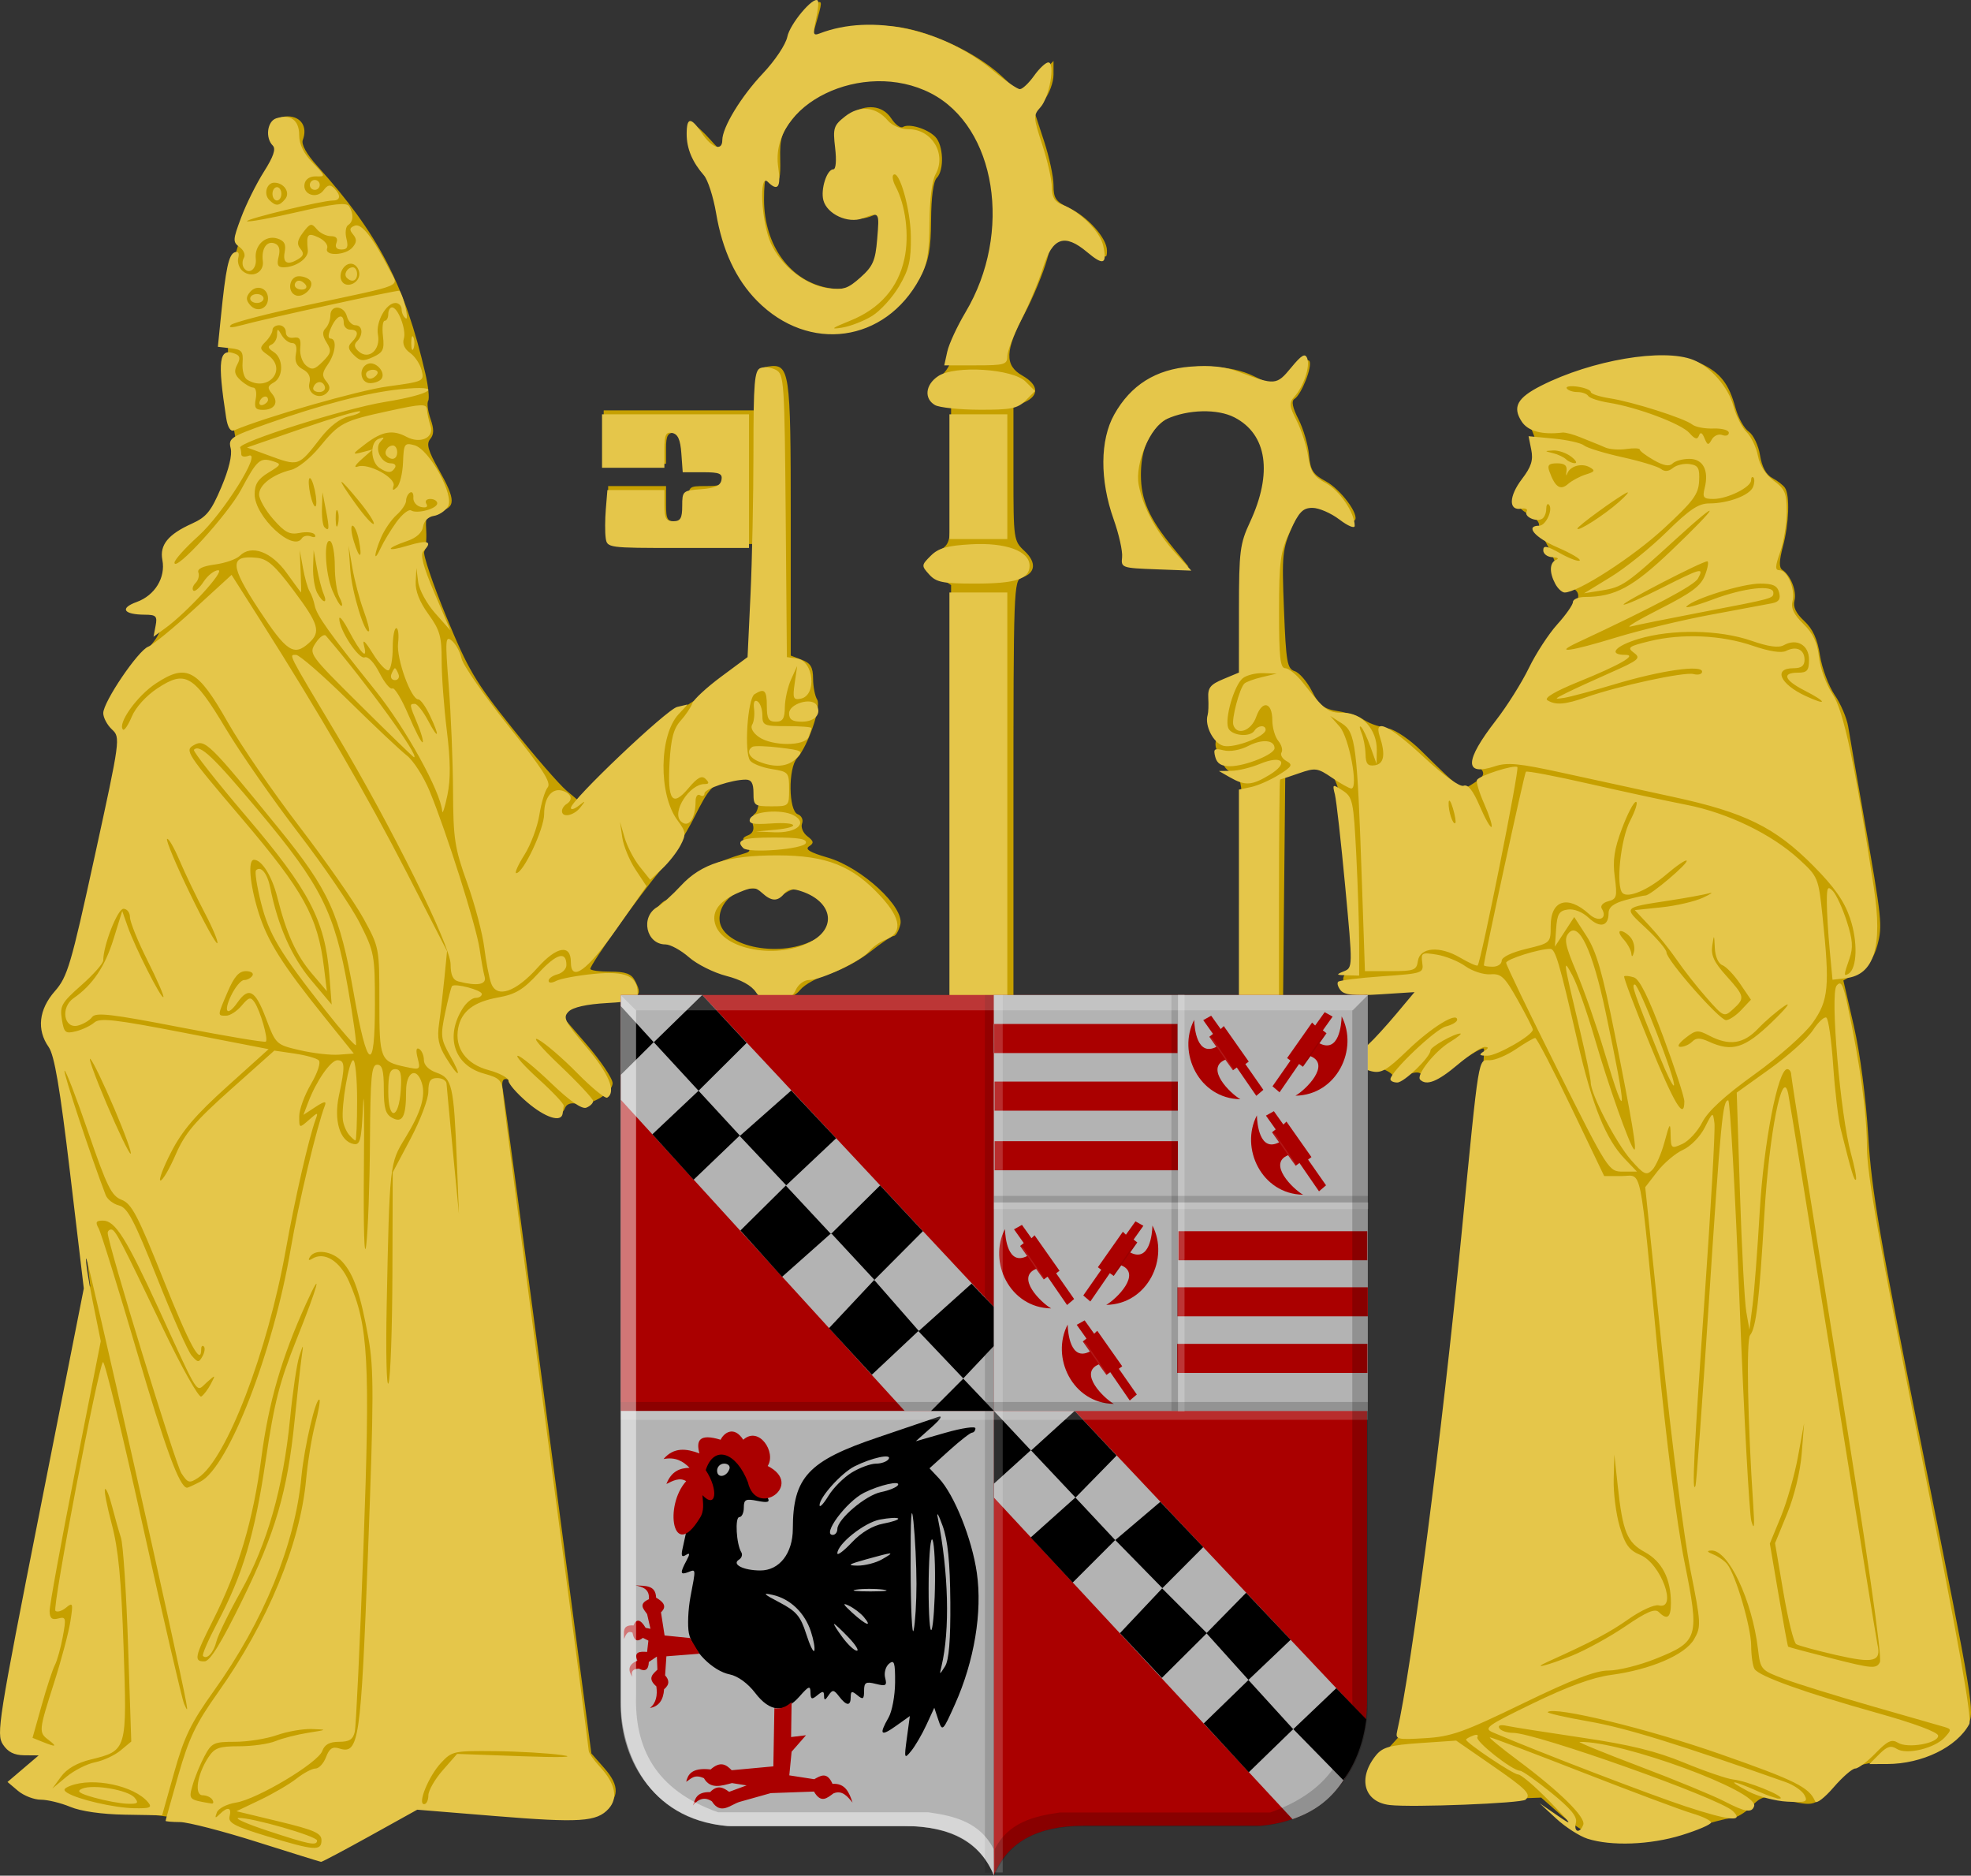 <?xml version="1.0" encoding="UTF-8" standalone="no"?>
<!-- Created with Inkscape (http://www.inkscape.org/) -->

<svg
   xmlns:dc="http://purl.org/dc/elements/1.1/"
   xmlns:cc="http://creativecommons.org/ns#"
   xmlns:rdf="http://www.w3.org/1999/02/22-rdf-syntax-ns#"
   xmlns:svg="http://www.w3.org/2000/svg"
   xmlns="http://www.w3.org/2000/svg"
   xmlns:sodipodi="http://sodipodi.sourceforge.net/DTD/sodipodi-0.dtd"
   xmlns:inkscape="http://www.inkscape.org/namespaces/inkscape"
   width="442.553"
   height="421.062"
   id="svg18473"
   version="1.1"
   inkscape:version="0.48.4 r9939"
   sodipodi:docname="Puurs wapen2.svg">
  <rect width="100%" height="100%" fill="#333333" stroke="none"/>
  <defs
     id="defs18475">
    <linearGradient
       id="linearGradient16617">
      <stop
         id="stop16619"
         offset="0"
         style="stop-color:#a3a3a3;stop-opacity:1;" />
      <stop
         id="stop16621"
         offset="0.143"
         style="stop-color:#b0b0b0;stop-opacity:1;" />
      <stop
         style="stop-color:#d1d1d1;stop-opacity:1;"
         offset="0.321"
         id="stop16623" />
      <stop
         id="stop16625"
         offset="0.5"
         style="stop-color:#bdbdbd;stop-opacity:1;" />
      <stop
         style="stop-color:#e5e5e5;stop-opacity:1;"
         offset="0.75"
         id="stop16627" />
      <stop
         id="stop16629"
         offset="0.875"
         style="stop-color:#cccccc;stop-opacity:1;" />
      <stop
         style="stop-color:#cccccc;stop-opacity:1;"
         offset="1"
         id="stop16631" />
    </linearGradient>
    <linearGradient
       id="linearGradient18375">
      <stop
         id="stop18377"
         offset="0"
         style="stop-color:#a3a3a3;stop-opacity:1;" />
      <stop
         id="stop18379"
         offset="0.143"
         style="stop-color:#b0b0b0;stop-opacity:1;" />
      <stop
         style="stop-color:#d1d1d1;stop-opacity:1;"
         offset="0.321"
         id="stop18381" />
      <stop
         id="stop18383"
         offset="0.5"
         style="stop-color:#bdbdbd;stop-opacity:1;" />
      <stop
         style="stop-color:#e5e5e5;stop-opacity:1;"
         offset="0.75"
         id="stop18385" />
      <stop
         id="stop18387"
         offset="0.875"
         style="stop-color:#cccccc;stop-opacity:1;" />
      <stop
         style="stop-color:#cccccc;stop-opacity:1;"
         offset="1"
         id="stop18389" />
    </linearGradient>
    <linearGradient
       id="linearGradient16634">
      <stop
         id="stop16636"
         offset="0"
         style="stop-color:#a3a3a3;stop-opacity:1;" />
      <stop
         id="stop16638"
         offset="0.143"
         style="stop-color:#b0b0b0;stop-opacity:1;" />
      <stop
         style="stop-color:#d1d1d1;stop-opacity:1;"
         offset="0.321"
         id="stop16640" />
      <stop
         id="stop16642"
         offset="0.5"
         style="stop-color:#bdbdbd;stop-opacity:1;" />
      <stop
         style="stop-color:#e5e5e5;stop-opacity:1;"
         offset="0.75"
         id="stop16644" />
      <stop
         id="stop16646"
         offset="0.875"
         style="stop-color:#cccccc;stop-opacity:1;" />
      <stop
         style="stop-color:#cccccc;stop-opacity:1;"
         offset="1"
         id="stop16648" />
    </linearGradient>
    <linearGradient
       id="linearGradient18401">
      <stop
         id="stop18403"
         offset="0"
         style="stop-color:#a3a3a3;stop-opacity:1;" />
      <stop
         id="stop18405"
         offset="0.143"
         style="stop-color:#b0b0b0;stop-opacity:1;" />
      <stop
         style="stop-color:#d1d1d1;stop-opacity:1;"
         offset="0.321"
         id="stop18407" />
      <stop
         id="stop18409"
         offset="0.5"
         style="stop-color:#bdbdbd;stop-opacity:1;" />
      <stop
         style="stop-color:#e5e5e5;stop-opacity:1;"
         offset="0.75"
         id="stop18411" />
      <stop
         id="stop18413"
         offset="0.875"
         style="stop-color:#cccccc;stop-opacity:1;" />
      <stop
         style="stop-color:#cccccc;stop-opacity:1;"
         offset="1"
         id="stop18415" />
    </linearGradient>
    <linearGradient
       id="linearGradient16588">
      <stop
         id="stop16590"
         offset="0"
         style="stop-color:#cc992d;stop-opacity:1;" />
      <stop
         id="stop16592"
         offset="0.143"
         style="stop-color:#e1a832;stop-opacity:1;" />
      <stop
         style="stop-color:#e5cf5c;stop-opacity:1;"
         offset="0.321"
         id="stop16594" />
      <stop
         id="stop16596"
         offset="0.5"
         style="stop-color:#e5c547;stop-opacity:1;" />
      <stop
         style="stop-color:#ffffa3;stop-opacity:1;"
         offset="0.75"
         id="stop16598" />
      <stop
         id="stop16600"
         offset="0.875"
         style="stop-color:#ffd94d;stop-opacity:1;" />
      <stop
         style="stop-color:#ffdb4e;stop-opacity:1;"
         offset="1"
         id="stop16602" />
    </linearGradient>
  </defs>
  <sodipodi:namedview
     id="base"
     pagecolor="#ffffff"
     bordercolor="#666666"
     borderopacity="1.0"
     inkscape:pageopacity="0.0"
     inkscape:pageshadow="2"
     inkscape:zoom="0.98994949"
     inkscape:cx="428.37525"
     inkscape:cy="250.96196"
     inkscape:document-units="px"
     inkscape:current-layer="layer1"
     showgrid="false"
     fit-margin-top="0"
     fit-margin-left="0"
     fit-margin-right="0"
     fit-margin-bottom="0"
     inkscape:window-width="1600"
     inkscape:window-height="837"
     inkscape:window-x="-8"
     inkscape:window-y="-8"
     inkscape:window-maximized="1" />
  <g
     inkscape:label="Laag 1"
     inkscape:groupmode="layer"
     id="layer1"
     transform="translate(218.419,-210.403)">
    <path
       style="fill:#c6a000;fill-opacity:1"
       d="m -159.902,623.077 c -10.282,-3.231 -16.461,-4.53 -25.731,-5.41 -7.315,-0.694 -14.237,-1.962 -17.291,-3.165 -2.801,-1.104 -5.476,-1.77 -5.944,-1.48 -1.033,0.638 -6.002,-1.507 -6.002,-2.591 0,-0.424 1.355,-1.736 3.012,-2.916 3.348,-2.384 3.127,-3.992 -0.548,-3.992 -1.446,0 -3.047,-0.961 -3.984,-2.389 -1.466,-2.237 -0.935,-5.569 8.329,-52.25 l 9.894,-49.861 -3.126,-26.008 c -2.301,-19.143 -3.581,-26.658 -4.852,-28.473 -2.58,-3.684 -2.147,-7.471 1.304,-11.402 2.744,-3.125 3.599,-6.036 9.048,-30.785 5.984,-27.177 6.006,-27.341 3.97,-28.705 -1.127,-0.755 -2.048,-2.147 -2.048,-3.095 0,-1.665 5.712,-10.908 9.909,-16.033 1.126,-1.375 2.057,-3.513 2.069,-4.75 0.019,-1.937 -0.5,-2.251 -3.728,-2.254 l -3.75,0 3.201,-1.952 c 3.91,-2.384 6.28,-6.686 5.611,-10.186 -0.495,-2.59 1.745,-4.913 8.121,-8.423 2.146,-1.181 2.584,-1.854 5.638,-8.65 1.986,-4.42 2.038,-5.181 0.825,-12 -1.849,-10.39 -1.627,-30.759 0.422,-38.781 0.913,-3.575 3.622,-10.409 6.019,-15.188 3.809,-7.591 4.176,-8.871 2.908,-10.139 -2.313,-2.313 -0.681,-5.674 2.755,-5.674 3.038,0 4.569,2.354 3.441,5.293 -0.382,0.997 0.824,3.159 3.286,5.891 13.657,15.153 19.602,26.571 24.23,46.528 0.665,2.866 0.952,5.627 0.638,6.135 -0.314,0.508 -0.079,2.334 0.522,4.059 0.808,2.319 0.791,3.5 -0.067,4.533 -0.908,1.094 -0.497,2.572 1.895,6.81 3.894,6.899 3.898,8.632 0.022,9.407 -2.77,0.554 -3.014,0.924 -2.816,4.273 0.119,2.017 -0.078,4.143 -0.438,4.725 -0.36,0.582 1.845,7.127 4.899,14.545 4.965,12.058 6.534,14.714 14.814,25.076 5.093,6.374 10.603,12.719 12.243,14.099 l 2.983,2.51 10.407,-10.442 c 5.724,-5.743 11.091,-10.442 11.928,-10.442 0.837,0 5.007,-2.812 9.267,-6.25 l 7.746,-6.25 9.2e-4,-12.25 9e-4,-12.254 -16.5,0 -16.5,0 0,-6.5 0,-6.5 6.5,0 6.5,0 0,4 c 0,3.6 0.25,4 2.5,4 2.25,0 2.5,-0.4 2.5,-4 0,-4 0,-4 4,-4 3.333,0 4,-0.333 4,-2 0,-1.704 -0.667,-2 -4.5,-2 l -4.5,0 0,-4 c 0,-3.333 -0.333,-4 -2,-4 -1.619,0 -2,0.667 -2,3.5 l 0,3.5 -7,0 -7,0 0,-6 0,-6 16.945,0 16.945,0 0.305,-4.75 c 0.268,-4.174 0.601,-4.792 2.749,-5.095 4.836,-0.683 5.056,0.801 5.056,34.061 l 0,30.834 2.5,0.951 c 1.959,0.745 2.503,1.66 2.515,4.225 0.008,1.801 0.421,3.916 0.917,4.699 0.988,1.562 -2.049,10.419 -4.511,13.154 -2.025,2.25 -1.922,11.792 0.136,12.582 0.883,0.339 1.308,1.247 0.983,2.096 -0.316,0.824 0.22,2.107 1.193,2.852 1.459,1.118 1.527,1.512 0.385,2.264 -0.995,0.655 0.178,1.363 4.194,2.531 7.617,2.215 17.276,11.12 16.295,15.026 -0.355,1.415 -1.024,2.572 -1.486,2.572 -0.462,0 -2.816,1.58 -5.231,3.511 -2.415,1.931 -6.556,4.165 -9.201,4.964 -2.646,0.799 -5.598,2.425 -6.56,3.614 -2.231,2.755 -6.951,2.849 -9.11,0.182 -0.881,-1.088 -3.383,-2.544 -5.56,-3.235 -5.033,-1.597 -10.717,-4.821 -11.782,-6.684 -0.488,-0.852 -1.588,-1.198 -2.694,-0.847 -1.304,0.414 -2.376,-0.179 -3.541,-1.956 -1.55,-2.365 -1.552,-2.73 -0.033,-5.05 0.901,-1.375 2.091,-2.5 2.646,-2.5 0.554,0 2.365,-1.546 4.024,-3.435 2.561,-2.917 6.805,-5.13 13.785,-7.187 1.086,-0.32 1.114,-0.702 0.137,-1.878 -0.989,-1.192 -0.908,-1.598 0.417,-2.107 1.033,-0.396 1.431,-1.297 1.072,-2.428 -0.314,-0.989 -0.102,-2.087 0.47,-2.441 0.572,-0.354 1.041,-2.417 1.041,-4.584 0,-4.407 -0.732,-4.698 -7.263,-2.885 -3.338,0.927 -4.17,1.858 -7.369,8.245 -1.983,3.96 -5.501,9.449 -7.818,12.199 -4.567,5.422 -15.55,20.877 -15.55,21.881 0,0.34 2.009,0.619 4.465,0.619 3.391,0 4.714,0.465 5.5,1.934 1.855,3.466 1.202,4.066 -4.431,4.066 -3.03,0 -7.019,0.74 -8.95,1.661 l -3.484,1.661 5.95,6.896 c 3.272,3.793 5.95,7.758 5.95,8.813 0,2.309 -5.39,5.362 -8.178,4.632 -1.142,-0.299 -2.169,0.078 -2.49,0.914 -0.911,2.373 -3.161,1.621 -7.716,-2.578 -5.167,-4.763 -7,-5.131 -6.226,-1.25 0.302,1.512 4.89,35.6 10.195,75.75 l 9.647,73 2.941,3.349 c 3.47,3.953 3.372,6.674 -0.343,9.436 -2.613,1.943 -3.086,1.954 -21.865,0.519 l -19.195,-1.467 -10.635,5.825 c -5.849,3.203 -10.86,5.784 -11.135,5.734 -0.275,-0.049 -6.589,-2.004 -14.032,-4.342 z m 124.072,-201.575 c 3.202,-1.634 3.96,-2.561 3.96,-4.845 0,-4.721 -6.038,-8.377 -9.876,-5.98 -1.608,1.004 -2.48,0.993 -4.443,-0.058 -4.465,-2.39 -10.681,1.122 -10.681,6.034 0,6.01 12.925,8.989 21.04,4.849 z m 174.315,200.574 c -1.73,-0.752 -4.88,-2.891 -7,-4.753 l -3.855,-3.385 -15,0.579 c -8.25,0.318 -16.528,0.257 -18.396,-0.136 -6.287,-1.323 -6.719,-5.125 -1.264,-11.131 l 3.84,-4.228 3.141,-20 c 1.727,-11 4.252,-29 5.611,-40 3.442,-27.859 9.82,-92.582 9.186,-93.216 -0.288,-0.288 -2.743,1.105 -5.455,3.096 -4.962,3.643 -7.541,4.436 -8.64,2.657 -0.372,-0.601 -1.546,-0.529 -3.131,0.193 -1.856,0.846 -2.72,0.857 -3.224,0.042 -0.379,-0.613 -1.921,-1.423 -3.428,-1.802 -1.573,-0.395 -2.74,-1.376 -2.74,-2.304 0,-0.889 3.038,-4.698 6.75,-8.465 l 6.75,-6.848 -8.01,0.281 c -4.405,0.154 -8.568,-0.064 -9.25,-0.486 -1.83,-1.131 -1.507,-3.345 0.568,-3.888 1.742,-0.456 1.744,-1.185 0.057,-19.867 -2.277,-25.22 -3.734,-28.176 -12.284,-24.925 l -2.549,0.969 -0.266,27.281 -0.266,27.281 -4.234,0.307 -4.234,0.307 -0.266,-27.307 c -0.266,-27.241 -0.272,-27.309 -2.516,-28.294 -1.238,-0.543 -2.25,-1.754 -2.25,-2.691 0,-0.937 -0.468,-1.993 -1.041,-2.347 -0.572,-0.354 -0.76,-1.527 -0.417,-2.607 0.343,-1.08 0.065,-2.636 -0.617,-3.458 -0.904,-1.09 -0.941,-1.793 -0.137,-2.598 0.607,-0.607 0.862,-2.311 0.567,-3.787 -0.472,-2.362 -0.136,-2.798 2.804,-3.639 l 3.341,-0.956 0.5,-15.465 c 0.424,-13.117 0.832,-16.184 2.686,-20.198 6.499,-14.071 2.016,-24.216 -10.686,-24.18 -10.105,0.028 -15.376,5.141 -15.376,14.913 0,5.574 1.85,9.771 7.185,16.299 l 3.513,4.299 -6.903,-0.299 -6.903,-0.299 -0.171,-3.5 c -0.094,-1.925 -1.162,-7.075 -2.373,-11.446 -1.958,-7.063 -2.068,-8.546 -0.992,-13.352 1.495,-6.678 6.36,-12.403 12.55,-14.767 5.326,-2.034 14.387,-1.63 19.375,0.863 4.675,2.337 5.861,2.165 9.12,-1.324 1.554,-1.664 3.099,-2.584 3.433,-2.044 0.722,1.169 -1.785,7.536 -3.347,8.502 -0.748,0.463 -0.465,1.911 0.896,4.578 1.095,2.146 2.157,5.746 2.36,8 0.312,3.465 0.892,4.378 3.752,5.907 3.367,1.8 7.677,7.621 6.509,8.79 -0.337,0.337 -1.483,-0.174 -2.546,-1.136 -1.063,-0.962 -3.504,-2.104 -5.425,-2.537 -3.491,-0.787 -3.492,-0.787 -5.963,4.839 -2.333,5.312 -2.442,6.366 -1.949,18.851 0.467,11.82 0.722,13.288 2.407,13.823 1.037,0.329 2.776,2.345 3.865,4.48 1.632,3.2 2.639,3.987 5.733,4.481 2.064,0.33 4.428,1.028 5.253,1.552 2.037,1.294 3.028,1.669 6.311,2.39 1.546,0.34 4.739,2.515 7.096,4.834 9.59,9.435 9.203,9.202 12.124,7.288 2.055,-1.346 2.362,-1.998 1.455,-3.091 -1.622,-1.955 -0.556,-4.511 4.661,-11.174 2.5,-3.194 5.561,-8.057 6.802,-10.807 1.24,-2.75 4.123,-7.349 6.404,-10.221 4.742,-5.966 5.053,-7.408 1.899,-8.792 -1.238,-0.543 -2.401,-2.054 -2.586,-3.359 -0.185,-1.304 -1.197,-3.906 -2.25,-5.78 -1.053,-1.875 -1.914,-3.998 -1.914,-4.718 0,-0.72 -1.125,-1.822 -2.5,-2.448 -1.375,-0.626 -2.5,-1.894 -2.5,-2.816 0,-0.922 1.125,-3.152 2.5,-4.955 2.996,-3.928 3.097,-5.852 0.611,-11.651 -2.405,-5.61 -1.553,-7.232 5.415,-10.314 12.529,-5.541 26.074,-7.153 32.896,-3.916 4.311,2.046 6.239,4.536 7.701,9.945 0.591,2.187 1.928,4.574 2.972,5.305 1.051,0.736 2.182,3.106 2.534,5.311 0.417,2.61 1.366,4.365 2.753,5.095 1.164,0.612 2.447,1.609 2.851,2.214 1.125,1.684 0.903,8.056 -0.457,13.14 -0.862,3.223 -0.906,4.773 -0.15,5.264 1.87,1.214 3.288,4.799 2.735,6.915 -0.364,1.391 0.333,2.846 2.185,4.563 1.94,1.798 2.957,4.024 3.547,7.761 0.456,2.882 1.939,6.864 3.297,8.848 1.358,1.985 2.723,5.183 3.034,7.108 0.311,1.925 1.875,10.925 3.475,20 4.133,23.437 4.263,24.674 3.063,29.129 -0.767,2.848 -2.023,4.562 -4.349,5.935 l -3.271,1.93 2.358,10.253 c 1.397,6.077 2.715,16.159 3.235,24.753 0.75,12.394 2.558,22.834 12.45,71.879 11.148,55.273 11.513,57.48 9.932,60.156 -2.535,4.291 -8.183,6.882 -17.488,8.023 -8.081,0.991 -8.457,1.156 -12.474,5.482 -4.605,4.96 -4.327,4.875 -11.204,3.401 -4.661,-1 -5.09,-0.914 -7.504,1.5 -1.408,1.408 -3.368,2.566 -4.356,2.573 -0.988,0.01 -5.3,1.132 -9.584,2.5 -8.696,2.777 -17.431,3.184 -22.357,1.041 z m -143.355,-228.938 0,-51.385 -2.5,-1.638 c -1.375,-0.901 -2.5,-2.292 -2.5,-3.092 0,-0.8 1.125,-2.191 2.5,-3.092 2.485,-1.629 2.5,-1.726 2.5,-16.863 l 0,-15.225 -2.5,-1.139 c -3.154,-1.437 -3.195,-3.681 -0.102,-5.707 1.485,-0.973 2.658,-2.98 3.082,-5.273 0.376,-2.036 1.963,-5.79 3.525,-8.342 4.824,-7.879 6.313,-13.464 6.358,-23.86 0.045,-10.323 -1.562,-15.562 -6.6,-21.521 -9.388,-11.104 -30.08,-10.646 -39.211,0.868 -2.623,3.308 -3.032,4.616 -2.918,9.333 0.095,3.937 -0.173,5.18 -0.95,4.403 -2.079,-2.079 -2.683,-1.042 -2.683,4.602 0,10.369 5.988,18.491 14.655,19.877 7.274,1.163 12.345,-4.408 12.345,-13.564 0,-3.711 -0.169,-3.977 -1.934,-3.032 -7.285,3.899 -14.719,-4.312 -9.043,-9.988 1.623,-1.623 1.81,-2.421 0.945,-4.038 -3.652,-6.824 7.39,-13.902 11.619,-7.448 0.898,1.37 2.059,2.228 2.58,1.906 1.384,-0.856 5.451,0.362 7.264,2.176 1.865,1.865 2.077,7.52 0.347,9.25 -0.757,0.757 -1.241,4.358 -1.27,9.45 -0.037,6.427 -0.515,9.102 -2.185,12.227 -4.303,8.05 -11.414,12.5 -19.973,12.5 -12.339,0 -22.988,-11.829 -24.875,-27.63 -0.498,-4.172 -1.402,-6.62 -3.124,-8.464 -2.22,-2.377 -4.474,-9.906 -2.965,-9.906 0.355,0 1.956,1.462 3.559,3.25 2.708,3.02 2.961,3.108 3.564,1.25 2.109,-6.492 5.387,-12.018 9.623,-16.222 2.648,-2.628 5.111,-6.122 5.473,-7.764 0.811,-3.675 3.017,-7.155 5.022,-7.924 1.536,-0.59 1.535,-0.552 -0.161,5.311 -0.595,2.057 -0.427,2.296 1.171,1.67 4.341,-1.701 12.668,-2.417 18.002,-1.549 7.539,1.227 17.222,5.885 22.667,10.904 l 4.445,4.097 3.625,-3.733 3.625,-3.733 0,3.086 c 0,1.697 -0.954,4.299 -2.121,5.782 l -2.121,2.696 2.121,6.46 c 1.166,3.553 2.121,8.004 2.121,9.892 0,2.942 0.502,3.67 3.512,5.098 4.204,1.995 8.488,6.818 8.488,9.555 0,1.873 -0.166,1.851 -3.25,-0.449 -1.788,-1.333 -4.448,-2.636 -5.912,-2.895 -2.493,-0.442 -2.764,-0.109 -4.27,5.259 -0.885,3.152 -3.174,8.682 -5.088,12.289 -4.392,8.277 -4.505,11.578 -0.474,13.872 3.648,2.076 3.845,4.452 0.494,5.979 l -2.5,1.139 0,14.975 c 0,14.673 0.05,15.021 2.49,17.283 2.727,2.527 2.487,4.976 -0.583,5.951 -1.845,0.586 -1.908,2.322 -1.908,52.538 l 0,51.933 -7,0 -7,0 0,-51.385 z"
       id="path16123"
       inkscape:connector-curvature="0" />
    <path
       style="fill:#e5c64a;fill-opacity:1"
       d="m -160.738,623.884 c -7.7,-2.435 -15.463,-4.438 -17.25,-4.451 -1.788,-0.013 -3.25,-0.137 -3.25,-0.276 0,-0.139 1.292,-4.771 2.871,-10.295 2.374,-8.306 3.909,-11.505 8.877,-18.498 11.149,-15.694 18.463,-33.347 19.794,-47.772 0.371,-4.024 1.285,-9.629 2.03,-12.454 0.745,-2.825 1.188,-5.303 0.984,-5.507 -0.768,-0.768 -3.428,10.55 -4.061,17.278 -1.435,15.248 -8.452,32.402 -19.671,48.087 -5.145,7.193 -6.638,10.261 -8.893,18.278 l -2.71,9.635 -8.378,-0.14 c -5.142,-0.086 -9.867,-0.762 -12.232,-1.75 -2.12,-0.886 -5.099,-1.61 -6.621,-1.61 -1.522,0 -3.829,-0.896 -5.128,-1.991 l -2.361,-1.992 3.5,-2.982 3.5,-2.982 -3.227,-0.027 c -2.292,-0.019 -3.687,-0.728 -4.812,-2.446 -1.492,-2.277 -1.003,-5.367 8.293,-52.386 l 9.878,-49.967 -3.076,-25.864 c -2.284,-19.202 -3.524,-26.501 -4.816,-28.336 -2.72,-3.865 -2.219,-8.413 1.379,-12.511 2.856,-3.253 3.611,-5.805 8.951,-30.256 5.767,-26.405 5.81,-26.723 3.881,-28.521 -1.073,-1 -1.951,-2.649 -1.951,-3.665 0,-2.516 7.835,-14.078 10.11,-14.92 1.008,-0.373 5.628,-4.151 10.266,-8.396 l 8.433,-7.718 6.498,10.23 c 13.146,20.694 24.018,39.438 32.841,56.617 l 9.045,17.613 -0.587,6 c -0.323,3.3 -0.862,7.898 -1.198,10.217 -0.481,3.318 -0.146,4.971 1.572,7.75 2.996,4.848 3.674,4.468 0.884,-0.496 -2.091,-3.721 -2.174,-4.458 -1.087,-9.644 0.648,-3.088 1.341,-5.779 1.541,-5.978 0.689,-0.689 6.682,0.904 6.682,1.776 0,0.481 -0.623,0.875 -1.385,0.875 -0.762,0 -2.038,1.012 -2.836,2.25 -4.087,6.339 -2.045,12.855 4.613,14.722 3.776,1.059 4.129,1.449 4.376,4.84 0.148,2.029 4.535,35.758 9.75,74.955 5.215,39.196 9.481,71.686 9.481,72.198 0,0.513 1.136,2.158 2.524,3.656 3.455,3.728 4.135,6.994 1.957,9.4 -2.671,2.952 -6.463,3.197 -25.481,1.648 l -17.5,-1.426 -10.593,5.879 c -5.826,3.233 -10.776,5.857 -11,5.83 -0.224,-0.027 -6.707,-2.041 -14.407,-4.476 z m 14.5,-0.381 c 0,-1.582 -1.627,-2.299 -9.546,-4.208 l -9.546,-2.301 5.325,-2.542 c 2.929,-1.398 6.61,-3.554 8.181,-4.792 1.571,-1.238 3.482,-2.25 4.247,-2.25 0.764,0 1.829,-1.155 2.366,-2.567 0.735,-1.932 1.457,-2.415 2.92,-1.95 4.48,1.422 4.89,-1.355 6.503,-44.103 1.311,-34.739 1.324,-41.121 0.096,-47.974 -1.779,-9.927 -3.271,-14.296 -5.857,-17.155 -2.175,-2.405 -6.108,-2.996 -7.283,-1.095 -0.454,0.735 -0.273,0.882 0.498,0.406 2.725,-1.684 6.225,0.473 8.27,5.096 4.364,9.866 4.788,17.678 3.246,59.843 -0.784,21.45 -1.658,40.013 -1.941,41.25 -0.394,1.722 -1.223,2.25 -3.528,2.25 -2.133,0 -3.237,0.604 -3.778,2.067 -0.992,2.682 -14.591,10.815 -19.359,11.578 -2.077,0.332 -3.96,1.303 -4.309,2.222 -0.498,1.308 -0.371,1.384 0.638,0.382 1.781,-1.768 2.749,-1.55 2.222,0.5 -0.369,1.435 1.132,2.232 8.344,4.432 10.754,3.28 12.293,3.394 12.293,0.911 z m -12,-2.093 c -4.675,-1.542 -7.654,-2.848 -6.62,-2.902 2.843,-0.148 17.62,4.094 17.62,5.059 0,1.252 -1.641,0.93 -11,-2.157 z m -26.924,-6.408 c -3.116,-3.755 -12.37,-5.707 -17.51,-3.694 -1.47,0.576 -1.621,0.951 -0.627,1.565 2.403,1.485 10.513,3.358 14.933,3.448 3.651,0.075 4.18,-0.143 3.204,-1.319 z m -12.076,-1.054 c -3.453,-0.971 -4.09,-1.44 -2.738,-2.014 2.491,-1.057 10.341,0.292 11.778,2.025 1.007,1.213 0.733,1.435 -1.668,1.353 -1.58,-0.054 -4.897,-0.668 -7.372,-1.364 z m 26.5,0.462 c -0.34,-0.55 -1.323,-1 -2.184,-1 -1.931,0 -1.23,-4.675 1.273,-8.496 1.411,-2.153 2.387,-2.504 6.961,-2.504 2.926,0 6.587,-0.52 8.135,-1.156 1.548,-0.636 4.84,-1.476 7.315,-1.866 4.376,-0.691 4.4,-0.714 0.876,-0.844 -1.993,-0.073 -5.537,0.541 -7.876,1.366 -2.338,0.825 -6.567,1.5 -9.398,1.5 -4.784,0 -5.269,0.229 -6.884,3.25 -0.955,1.788 -2.144,4.686 -2.641,6.442 -0.937,3.307 -0.943,3.301 4.232,4.172 0.445,0.075 0.531,-0.314 0.191,-0.864 z m 48.5,-0.965 c 0,-1.081 1.452,-3.619 3.227,-5.641 l 3.227,-3.676 14.523,0.523 c 8.783,0.316 12.349,0.213 9.023,-0.26 -3.025,-0.43 -9.803,-0.827 -15.063,-0.882 -9.205,-0.095 -9.658,0 -12.114,2.651 -2.782,2.999 -5.331,9.25 -3.771,9.25 0.521,0 0.948,-0.884 0.948,-1.965 z m -74.821,-7.443 c 1.827,-0.362 4.4,-1.556 5.718,-2.654 l 2.396,-1.996 -0.715,-21.519 c -0.393,-11.835 -1.112,-22.735 -1.597,-24.221 -0.485,-1.486 -1.384,-4.66 -1.997,-7.053 -0.613,-2.393 -1.325,-4.141 -1.582,-3.883 -0.257,0.257 0.42,3.79 1.504,7.851 1.486,5.566 2.142,12.375 2.662,27.662 0.79,23.21 0.793,23.199 -7.399,25.202 -3.062,0.749 -5.344,2.066 -6.635,3.83 l -1.968,2.688 3.147,-2.625 c 1.731,-1.444 4.641,-2.921 6.468,-3.283 z m -10.429,-4.984 c -2.283,-1.733 -2.259,-1.99 1.207,-12.846 1.627,-5.094 3.275,-11.287 3.664,-13.762 0.651,-4.145 0.573,-4.39 -0.981,-3.107 -0.928,0.766 -1.999,1.081 -2.38,0.7 -0.735,-0.735 9.556,-54.57 10.674,-55.838 0.361,-0.41 4.412,16.24 9.002,37 4.59,20.76 8.743,38.645 9.228,39.745 0.757,1.716 0.819,1.646 0.436,-0.5 -1.554,-8.711 -22.087,-99.846 -22.42,-99.513 -0.226,0.226 0.416,4.5 1.426,9.497 l 1.837,9.087 -5.764,29.215 c -3.17,16.068 -5.745,30.185 -5.721,31.371 0.031,1.613 0.518,2.032 1.929,1.663 1.734,-0.454 1.817,-0.12 1.028,4.108 -0.473,2.531 -1.27,5.383 -1.772,6.337 -0.502,0.955 -1.837,5.023 -2.966,9.041 l -2.054,7.305 2.188,0.882 c 3.087,1.244 3.454,1.146 1.438,-0.384 z m 43.467,-31.41 c 7.467,-15.227 10.14,-24.381 11.738,-40.198 0.584,-5.775 1.279,-12.075 1.546,-14 0.484,-3.493 0.483,-3.494 -0.497,-0.5 -0.54,1.65 -1.467,7.95 -2.061,14 -1.514,15.437 -5.153,28.222 -11.005,38.658 -2.67,4.762 -5.148,9.829 -5.507,11.259 -0.648,2.582 -2.136,4.211 -3.03,3.317 -0.256,-0.256 1.17,-3.564 3.17,-7.35 5.787,-10.958 8.42,-19.78 10.902,-36.528 1.93,-13.02 3.091,-17.573 6.923,-27.15 4.867,-12.165 6.078,-16.701 2.156,-8.077 -5.506,12.107 -8.424,22.175 -10.062,34.711 -1.823,13.949 -5.134,25.057 -10.846,36.384 -4.128,8.185 -4.356,9.296 -1.893,9.223 1.236,-0.037 3.723,-4.074 8.467,-13.75 z m -9.408,-26.599 c 6.361,-3.29 16.338,-28.995 20.291,-52.281 1.707,-10.056 5.846,-27.407 7.674,-32.171 0.395,-1.03 -0.168,-0.935 -2.144,0.36 l -2.68,1.756 1.091,-2.87 c 1.811,-4.764 5.035,-9.393 6.541,-9.393 1.7,0 1.758,1.319 0.344,7.91 -1.205,5.618 0.21,10.3 3.293,10.894 1.478,0.285 1.758,-0.842 2.107,-8.488 0.222,-4.849 0.311,1.534 0.199,14.184 -0.119,13.422 0.1,20.501 0.526,17 0.402,-3.3 0.78,-13.762 0.84,-23.25 0.092,-14.618 0.337,-17.25 1.609,-17.25 1.15,0 1.5,1.274 1.5,5.465 0,4.346 0.389,5.673 1.9,6.482 2.316,1.24 3.1,-0.284 3.1,-6.028 0,-4.317 2.348,-5.548 3.523,-1.846 0.928,2.925 -0.193,6.644 -3.747,12.428 -3.473,5.652 -3.49,5.806 -4.132,37.5 -0.217,10.725 -0.033,18.6 0.41,17.5 0.443,-1.1 0.837,-12.199 0.875,-24.665 l 0.07,-22.665 4,-7.55 c 2.2,-4.152 4,-8.916 4,-10.585 0,-2.369 0.439,-3.035 2,-3.035 1.1,0 2.037,0.562 2.082,1.25 0.045,0.688 0.69,7.55 1.433,15.25 l 1.352,14 -0.479,-12 c -0.671,-16.833 -1.05,-18.486 -4.518,-19.695 -1.76,-0.614 -2.87,-1.713 -2.87,-2.844 0,-1.014 -0.468,-2.132 -1.04,-2.486 -0.679,-0.42 -0.806,0.291 -0.364,2.05 0.657,2.617 0.581,2.673 -2.71,1.968 -5.711,-1.222 -5.886,-1.661 -5.886,-14.783 0,-11.934 -0.033,-12.104 -3.576,-18.55 -1.967,-3.578 -8.428,-12.84 -14.358,-20.583 -5.931,-7.743 -13.162,-18.266 -16.069,-23.384 -6.831,-12.027 -9.248,-13.338 -16.178,-8.776 -4.243,2.794 -8.692,9.042 -7.375,10.359 0.291,0.291 1.184,-1.037 1.985,-2.953 0.851,-2.037 3.212,-4.645 5.69,-6.285 6.316,-4.18 8.126,-3.122 15.382,8.994 3.3,5.51 10.66,16.082 16.355,23.492 5.695,7.41 11.883,16.5 13.75,20.198 3.278,6.495 3.395,7.123 3.395,18.333 0,15.725 -1.701,14.824 -4.75,-2.516 -3.15,-17.914 -5.543,-23.185 -16.814,-37.042 -15.691,-19.291 -16.582,-20.164 -19.103,-18.731 -2.085,1.185 -1.678,1.806 10.787,16.46 13.879,16.316 17.048,22.059 18.439,33.415 l 0.656,5.356 -3.358,-3.948 c -3.535,-4.157 -5.721,-8.976 -7.771,-17.129 -1.193,-4.745 -3.482,-8.423 -5.242,-8.423 -1.416,0 -0.948,5.493 1.003,11.76 2.036,6.543 5.301,11.718 14.975,23.74 l 6.438,8 -3.38,0.248 c -1.859,0.136 -5.793,-0.314 -8.742,-1 -5.335,-1.242 -5.374,-1.278 -7.64,-7.248 -2.375,-6.255 -3.845,-7.052 -6.37,-3.455 -2.267,3.23 -3.215,2.204 -1.427,-1.545 0.918,-1.925 2.234,-3.5 2.925,-3.5 0.691,0 1.534,-0.45 1.874,-1 0.34,-0.55 -0.325,-1 -1.477,-1 -1.536,0 -2.619,1.223 -4.059,4.583 -2.366,5.519 -2.359,5.417 -0.375,5.417 0.874,0 2.44,-1.012 3.48,-2.25 1.621,-1.929 2.035,-2.036 2.907,-0.75 1.282,1.892 3.113,8.245 2.54,8.817 -0.236,0.236 -8.886,-1.209 -19.223,-3.211 -15.481,-2.999 -18.97,-3.404 -19.794,-2.297 -0.55,0.739 -1.97,1.594 -3.156,1.899 -3.201,0.825 -3.996,-4.071 -0.998,-6.144 4.254,-2.941 7.045,-7.071 8.964,-13.265 l 1.952,-6.3 1.234,3.511 c 1.625,4.624 7.532,16.295 8.007,15.82 0.204,-0.204 -1.4,-3.897 -3.565,-8.206 -2.166,-4.309 -3.937,-8.687 -3.937,-9.729 0,-1.042 -0.658,-1.895 -1.461,-1.895 -1.322,0 -4.539,8.215 -4.539,11.591 0,0.676 -2.212,3.182 -4.916,5.569 -4.445,3.924 -4.864,4.659 -4.375,7.667 0.49,3.011 0.79,3.265 3.166,2.672 1.444,-0.36 3.3,-1.246 4.125,-1.968 1.249,-1.094 4.643,-0.704 20.315,2.334 l 18.815,3.647 -9.315,8.392 c -7.081,6.379 -10.098,9.916 -12.579,14.744 -1.795,3.493 -2.866,6.352 -2.381,6.352 0.486,0 2.022,-2.625 3.413,-5.833 2.079,-4.793 4.278,-7.393 12.338,-14.582 l 9.808,-8.749 4.543,0.665 c 2.499,0.366 4.941,1.048 5.427,1.516 0.506,0.487 -0.243,2.774 -1.75,5.346 -1.449,2.472 -2.634,5.721 -2.634,7.221 0,2.717 0.01,2.72 2.17,0.822 2.046,-1.796 2.131,-1.801 1.501,-0.076 -1.523,4.167 -4.674,17.938 -6.674,29.171 -4.095,22.994 -13.346,47.079 -19.675,51.223 -1.988,1.302 -2.318,1.213 -3.777,-1.014 -1.344,-2.051 -16.545,-51.604 -16.545,-53.934 0,-0.426 0.348,-0.775 0.773,-0.775 0.926,0 1.916,1.889 11.687,22.302 4.16,8.691 8.006,15.528 8.547,15.194 0.54,-0.334 1.501,-1.595 2.134,-2.802 1.131,-2.155 1.114,-2.162 -0.915,-0.361 -2.482,2.202 -1.453,3.77 -10.607,-16.152 -7.479,-16.276 -9.935,-20.181 -12.694,-20.181 -1.555,0 -1.746,0.347 -0.959,1.75 0.54,0.963 4.405,13.414 8.589,27.669 6.411,21.841 9.551,30.372 11.246,30.55 0.165,0.017 1.519,-0.599 3.009,-1.37 z m 33.332,-77.93 c -0.607,-0.732 -1.208,-2.194 -1.334,-3.25 -0.386,-3.226 1.367,-13.419 2.309,-13.419 0.487,0 0.885,4.05 0.885,9 0,4.95 -0.17,9 -0.378,9 -0.208,0 -0.875,-0.599 -1.482,-1.331 z m 8.859,-9.586 c 0,-3.931 0.352,-5.083 1.555,-5.083 1.228,0 1.491,0.982 1.25,4.672 -0.435,6.672 -2.805,7.019 -2.805,0.411 z m -14.162,-18.33 c -10.25,-13.035 -12.633,-17.026 -14.423,-24.153 -0.922,-3.669 -1.422,-6.925 -1.112,-7.236 1.091,-1.091 2.55,0.693 3.19,3.898 1.705,8.535 4.803,15.538 9.174,20.738 l 4.623,5.5 -0.523,-6.664 c -0.955,-12.164 -4.555,-19.048 -18.519,-35.413 -6.838,-8.014 -12.186,-14.818 -11.884,-15.12 1.329,-1.329 4.236,1.422 14.692,13.9 13.844,16.521 16.903,22.618 19.898,39.652 1.194,6.795 1.992,12.534 1.773,12.753 -0.219,0.219 -3.319,-3.315 -6.889,-7.854 z m -27.246,75.505 c -0.325,-0.325 -0.592,-0.067 -0.592,0.575 0,3.948 -2.624,-0.876 -8.517,-15.656 -5.705,-14.311 -7.101,-16.975 -9.345,-17.841 -2.287,-0.883 -3.288,-2.909 -7.517,-15.214 -2.684,-7.808 -5.073,-14.002 -5.311,-13.765 -0.341,0.341 5.935,19.301 9.241,27.917 0.368,0.959 1.713,2.006 2.988,2.326 1.92,0.482 3.39,3.278 8.544,16.241 3.424,8.613 6.916,16.464 7.76,17.447 1.393,1.622 1.618,1.638 2.437,0.175 0.496,-0.887 0.636,-1.879 0.311,-2.204 z m -20.082,-53.347 c -2.358,-5.549 -4.782,-10.583 -5.386,-11.188 -0.605,-0.605 1.033,3.927 3.639,10.07 2.606,6.143 5.029,11.178 5.386,11.188 0.357,0.01 -1.281,-4.521 -3.639,-10.07 z m 20.248,-44.047 c -1.841,-3.5 -4.372,-8.77 -5.622,-11.711 -1.251,-2.941 -2.513,-5.109 -2.804,-4.817 -0.291,0.291 2.015,5.785 5.126,12.207 3.111,6.422 5.88,11.454 6.152,11.181 0.273,-0.273 -1.011,-3.36 -2.852,-6.86 z m 310.491,207.889 c -1.788,-0.574 -4.938,-2.601 -7,-4.506 l -3.749,-3.463 4,2.757 c 3.642,2.51 3.48,2.221 -1.804,-3.225 -3.192,-3.291 -6.349,-5.983 -7.016,-5.983 -1.088,0 -11.681,-7.092 -11.681,-7.82 0,-0.165 0.698,-0.567 1.552,-0.895 0.854,-0.328 1.297,-0.183 0.986,0.321 -0.563,0.911 7.869,7.561 9.588,7.561 0.496,0 3.629,2.208 6.963,4.907 4.402,3.563 5.93,5.412 5.58,6.75 -0.555,2.123 0.854,2.528 1.643,0.472 0.633,-1.649 -5.237,-7.429 -14.711,-14.489 -3.795,-2.827 -6.602,-5.14 -6.239,-5.14 0.363,0 9.768,3.558 20.899,7.907 11.132,4.349 22.152,8.47 24.489,9.158 2.337,0.688 4.25,1.612 4.25,2.053 0,0.441 -2.972,1.72 -6.605,2.842 -7.053,2.178 -15.804,2.507 -21.146,0.793 z m 22.224,-7.191 c -8.159,-2.684 -32.886,-12.168 -43.396,-16.645 -2.233,-0.951 -1.528,-1.466 9,-6.575 7.715,-3.744 13.371,-5.803 17.423,-6.346 8.949,-1.198 16.691,-4.521 18.704,-8.03 1.608,-2.802 1.568,-3.541 -0.859,-15.704 -1.4,-7.02 -4.25,-29.188 -6.332,-49.263 l -3.786,-36.5 2.708,-3.5 c 1.489,-1.925 4.082,-4.12 5.762,-4.877 1.713,-0.772 3.86,-2.968 4.89,-5 1.826,-3.602 1.838,-3.608 2.183,-0.952 0.191,1.469 -0.804,19.094 -2.212,39.166 -2.401,34.249 -2.899,44.54 -2.039,42.163 0.199,-0.55 1.528,-18.775 2.953,-40.5 2.73,-41.619 3.148,-46 4.389,-46 0.424,0 1.575,20.587 2.558,45.75 0.983,25.163 2.174,47.1 2.647,48.75 0.622,2.167 0.739,1.195 0.422,-3.5 -1.253,-18.585 -1.599,-37.168 -0.713,-38.281 1.356,-1.704 2.052,-7.607 3.209,-27.219 1.068,-18.113 4.055,-33.2 5.346,-27 0.344,1.65 4.906,29.775 10.139,62.5 5.233,32.725 9.688,60.238 9.899,61.139 0.909,3.87 -0.809,4.316 -9.22,2.395 -4.405,-1.006 -8.463,-2.11 -9.019,-2.454 -0.556,-0.344 -1.853,-5.583 -2.882,-11.643 l -1.872,-11.018 2.726,-6.653 c 1.609,-3.926 2.946,-9.443 3.262,-13.46 l 0.535,-6.807 -1.376,7.5 c -0.757,4.125 -2.488,10.2 -3.847,13.5 l -2.471,6 1.958,11.476 c 1.077,6.312 2.044,11.562 2.149,11.668 0.105,0.105 4.587,1.308 9.96,2.672 8.933,2.268 9.842,2.339 10.638,0.832 0.561,-1.063 -2.818,-24.56 -9.514,-66.148 -5.711,-35.475 -10.386,-65.062 -10.39,-65.75 0,-0.688 -0.406,-1.25 -0.896,-1.25 -2.08,0 -5.271,16.477 -6.167,31.835 -0.502,8.616 -1.23,18.14 -1.617,21.165 l -0.705,5.5 -0.698,-4 c -0.384,-2.2 -1.024,-14.177 -1.423,-26.616 l -0.726,-22.616 7.468,-5.348 c 4.107,-2.942 8.449,-6.844 9.647,-8.672 1.198,-1.828 2.555,-3.092 3.014,-2.808 0.46,0.284 1.148,5.139 1.53,10.788 0.382,5.649 1.146,12.072 1.698,14.271 2.444,9.748 3.024,11.678 3.397,11.304 0.219,-0.219 -0.28,-2.852 -1.107,-5.851 -2.381,-8.63 -4.717,-35.892 -3.23,-37.685 0.995,-1.198 1.436,-0.413 2.463,4.386 2.816,13.154 4.338,24.286 4.354,31.846 0.013,6.165 2.759,21.736 11.97,67.879 8.473,42.444 11.678,60.393 11.009,61.642 -2.764,5.164 -10.577,8.962 -18.461,8.973 l -3.972,0.01 2.236,-2.236 c 1.757,-1.757 2.601,-2.006 3.94,-1.161 2.201,1.388 8.553,-0.155 10.783,-2.619 1.514,-1.673 1.5,-1.841 -0.192,-2.339 -1.003,-0.295 -8.28,-2.384 -16.172,-4.642 -7.892,-2.258 -16.756,-5.005 -19.697,-6.106 -5.257,-1.967 -5.357,-2.08 -5.908,-6.699 -1.315,-11.015 -6.647,-22.289 -10.47,-22.135 -1.11,0.045 -0.975,0.307 0.459,0.888 1.119,0.454 2.519,1.438 3.11,2.187 1.919,2.43 5.355,14.142 5.371,18.306 0.01,2.231 0.349,4.581 0.758,5.223 1.04,1.635 11.343,5.327 27.477,9.845 8.446,2.366 13.75,4.342 13.75,5.124 0,1.728 -6.869,2.926 -9.032,1.575 -1.389,-0.867 -2.343,-0.421 -5.037,2.359 -1.828,1.886 -3.873,3.429 -4.544,3.429 -0.671,0 -2.869,1.913 -4.884,4.25 -2.014,2.337 -3.868,3.751 -4.119,3.142 -1.303,-3.165 -4.392,-4.704 -21.384,-10.657 -16.179,-5.668 -37.271,-10.797 -38.665,-9.403 -0.229,0.229 3.989,1.188 9.374,2.13 8.169,1.429 19.583,4.95 44.062,13.593 1.799,0.635 3.689,1.936 4.2,2.891 0.829,1.549 0.412,1.71 -3.881,1.49 -2.646,-0.135 -6.561,-1.169 -8.7,-2.297 -5.069,-2.673 -3.921,-2.704 2.066,-0.056 2.591,1.146 4.917,1.877 5.169,1.625 0.641,-0.641 -7.592,-3.927 -10.625,-4.241 -1.375,-0.142 -6.325,-1.834 -11,-3.76 -6.355,-2.618 -12.16,-4.041 -23,-5.639 -7.975,-1.176 -15.55,-2.365 -16.834,-2.644 -1.465,-0.318 -2.094,-0.119 -1.691,0.534 0.354,0.572 1.736,1.04 3.072,1.04 5.082,0 46.178,14.594 49.299,17.507 2.741,2.558 -0.665,2.248 -10.373,-0.945 z m 8.527,-1.197 c -2.475,-1.284 -11.025,-4.805 -19,-7.825 -7.975,-3.02 -14.05,-5.501 -13.5,-5.514 9.463,-0.223 40.259,11.104 39.181,14.411 -0.519,1.591 -2.007,1.352 -6.681,-1.073 z m -75.146,0.829 c -5.781,-0.669 -7.26,-6 -3.093,-11.146 1.489,-1.839 3.133,-2.298 9.903,-2.762 l 8.117,-0.556 7.641,5.282 c 8.245,5.7 9.266,6.726 7.941,7.977 -0.861,0.813 -25.495,1.786 -30.509,1.205 z m 1.686,-16.648 c 3.202,-13.78 10.06,-66.743 14.444,-111.545 4.018,-41.061 3.683,-39 6.346,-39 1.214,0 3.862,-1.125 5.886,-2.5 2.023,-1.375 3.961,-2.5 4.306,-2.5 0.345,0 3.971,6.975 8.058,15.5 l 7.432,15.5 3.907,0 c 4.725,0 3.924,-3.932 8.155,40 1.871,19.43 4.26,38.12 5.938,46.475 3.459,17.216 3.222,18.018 -6.484,21.904 -3.601,1.442 -8.343,2.621 -10.538,2.621 -2.92,0 -8.083,1.984 -19.239,7.394 -13.384,6.49 -16.07,7.443 -21.966,7.795 -6.35,0.38 -6.692,0.29 -6.242,-1.644 z m 39.254,-16.884 c 3.165,-1.286 8.586,-4.271 12.047,-6.633 4.688,-3.2 6.581,-4.006 7.426,-3.162 1.904,1.904 2.733,1.283 2.733,-2.046 0,-5.382 -2.009,-9.308 -5.825,-11.385 -4.043,-2.201 -4.998,-4.528 -6.124,-14.936 l -0.758,-7 -0.147,5.569 c -0.081,3.063 0.53,7.846 1.357,10.63 1.21,4.074 2.112,5.314 4.623,6.354 4.63,1.918 8.45,12.407 4.124,11.322 -0.963,-0.241 -4,1.143 -6.75,3.076 -4.31,3.03 -8.149,5.059 -18,9.511 -4.254,1.923 -0.165,0.919 5.294,-1.299 z m 13.233,-111.283 c -3.379,-3.848 -9.024,-14.716 -9.028,-17.379 -0.001,-0.825 -1.126,-6.225 -2.501,-12 -3.779,-15.883 -3.804,-16.069 -1.597,-11.99 1.045,1.931 3.283,8.261 4.975,14.068 3.079,10.571 7.827,23.982 8.822,24.922 0.772,0.729 -0.393,-6.265 -4.333,-26 -2.719,-13.62 -4.113,-18.458 -6.286,-21.822 l -2.792,-4.322 -2.171,3.322 -2.171,3.322 0.277,-4 c 0.231,-3.338 0.665,-4.055 2.625,-4.332 1.401,-0.198 3.287,0.55 4.676,1.855 2.542,2.388 4.476,1.941 4.476,-1.034 0,-1.337 1.103,-2.2 3.75,-2.935 2.062,-0.573 4.114,-1.044 4.559,-1.047 1.141,-0.01 9.733,-7.296 9.214,-7.816 -0.235,-0.235 -2.283,1.161 -4.551,3.102 -4.068,3.482 -8.609,5.407 -9.84,4.171 -1.538,-1.544 -0.43,-12.113 1.701,-16.213 1.214,-2.337 1.804,-4.25 1.31,-4.25 -0.494,0 -1.91,2.706 -3.147,6.014 -1.736,4.642 -2.102,7.123 -1.604,10.879 0.582,4.391 0.439,4.919 -1.474,5.419 -1.169,0.306 -1.823,1.033 -1.459,1.621 1.407,2.276 -0.673,3.214 -2.814,1.27 -4.808,-4.367 -8.645,-3.181 -8.645,2.673 0,3.786 -0.028,3.812 -5.5,5.125 -3.275,0.786 -5.5,1.862 -5.5,2.66 0,0.737 -0.9,1.34 -2,1.34 -1.1,0 -2,-0.149 -2,-0.332 0,-1.245 9.088,-43.09 9.434,-43.435 0.239,-0.239 6.652,0.984 14.251,2.716 7.599,1.733 17.413,3.853 21.809,4.71 9.277,1.81 19.138,6.584 25.312,12.255 4.233,3.888 4.32,4.101 5.232,12.77 1.663,15.805 1.371,18.921 -2.247,23.958 -1.806,2.514 -7.512,7.563 -13.044,11.54 -6.682,4.804 -10.435,8.248 -11.71,10.747 -1.032,2.022 -3.037,4.206 -4.456,4.852 -2.479,1.129 -2.583,1.049 -2.648,-2.053 -0.06,-2.891 -0.203,-2.724 -1.366,1.601 -0.714,2.656 -1.964,5.495 -2.777,6.309 -1.305,1.305 -1.865,1.04 -4.762,-2.26 z m 11.983,-13.129 c 0.01,-0.963 -2.124,-7.491 -4.734,-14.507 -3.284,-8.829 -5.312,-12.937 -6.587,-13.341 -1.013,-0.321 -1.998,-0.428 -2.189,-0.237 -0.191,0.191 2.374,6.982 5.701,15.091 5.623,13.705 7.782,17.298 7.809,12.993 z m -5.492,-9.957 c -5.945,-14.803 -6.459,-16.293 -5.624,-16.293 0.939,0 9.442,21.997 8.764,22.674 -0.227,0.227 -1.64,-2.645 -3.14,-6.381 z m 7.254,-3.466 c 0.897,-0.897 1.778,-0.897 3.747,0 5.234,2.385 8.034,1.513 14.184,-4.417 3.188,-3.074 4.447,-4.69 2.797,-3.591 -1.65,1.099 -4.322,3.389 -5.937,5.089 -3.276,3.449 -6.463,3.913 -10.914,1.592 -2.616,-1.365 -3.059,-1.323 -5.385,0.506 -1.552,1.221 -1.978,1.993 -1.099,1.993 0.789,0 1.963,-0.528 2.608,-1.173 z m 11.034,-7.122 2.156,-2.295 -2.432,-3.579 c -1.338,-1.968 -3.129,-3.847 -3.982,-4.174 -0.913,-0.35 -1.611,-1.942 -1.699,-3.876 -0.141,-3.098 -0.173,-3.124 -0.571,-0.481 -0.323,2.149 0.409,3.72 3.15,6.753 4.16,4.605 4.246,5.027 1.521,7.493 -2.02,1.828 -2.108,1.789 -5.966,-2.595 -2.154,-2.448 -5.144,-6.25 -6.644,-8.45 -1.5,-2.2 -4.241,-5.621 -6.091,-7.601 l -3.364,-3.602 6.017,-0.629 c 3.309,-0.346 7.498,-1.319 9.308,-2.163 1.81,-0.844 2.43,-1.289 1.378,-0.989 -1.052,0.3 -5.102,1.038 -9,1.639 -10.514,1.622 -10.334,1.408 -5.209,6.18 2.542,2.367 4.622,4.824 4.622,5.459 0,1.701 11.877,15.206 13.373,15.206 0.703,0 2.249,-1.033 3.435,-2.295 z m -24.847,-16.253 c -0.663,-0.799 -1.67,-1.452 -2.237,-1.452 -0.568,0 -0.288,0.823 0.622,1.829 0.91,1.006 1.707,2.468 1.771,3.25 0.07,0.852 0.303,0.701 0.583,-0.377 0.257,-0.989 -0.076,-2.451 -0.739,-3.25 z m -16.456,29.556 c -6.327,-12.645 -11.504,-23.392 -11.504,-23.881 0,-0.8 7.371,-3.127 9.904,-3.127 1.154,0 2.051,3.054 6.192,21.097 3.224,14.046 6.27,21.589 10.499,26.004 l 2.778,2.9 -3.183,0 c -3.151,0 -3.297,-0.228 -14.687,-22.992 z m -231.324,7.414 c -2.299,-1.968 -4.18,-4.125 -4.18,-4.793 0,-0.668 -2.01,-1.752 -4.468,-2.41 -5.066,-1.355 -7.685,-4.969 -6.833,-9.428 0.724,-3.789 3.49,-5.904 9.014,-6.894 3.867,-0.693 5.598,-1.74 9.014,-5.45 4.064,-4.414 6.272,-5.045 6.272,-1.795 0,0.844 -0.9,1.77 -2,2.058 -1.1,0.288 -2,0.936 -2,1.442 0,0.551 0.7,0.558 1.75,0.018 0.963,-0.495 4.747,-1.194 8.41,-1.554 7.143,-0.701 9.84,0.489 9.84,4.342 0,1.544 -1.048,1.875 -6.997,2.211 -4.452,0.252 -7.545,0.944 -8.505,1.903 -1.344,1.344 -0.911,2.21 3.983,7.968 5.053,5.944 6.76,10.074 4.691,11.353 -0.455,0.281 -3.493,-2.201 -6.75,-5.517 -3.257,-3.316 -7.189,-6.696 -8.738,-7.513 -1.577,-0.831 0.513,1.679 4.75,5.703 4.161,3.953 7.566,7.594 7.566,8.091 0,0.497 -0.692,1.17 -1.538,1.495 -1.005,0.386 -3.749,-1.532 -7.913,-5.531 -3.506,-3.367 -6.869,-6.122 -7.472,-6.122 -0.603,0 1.495,2.348 4.663,5.217 3.168,2.869 5.715,5.569 5.66,6 -0.055,0.431 -0.168,1.233 -0.25,1.783 -0.308,2.055 -3.924,0.885 -7.97,-2.578 z m 241.917,-11.172 c -1.771,-5.912 -4.601,-14.008 -6.289,-17.99 -2.538,-5.988 -2.849,-7.505 -1.797,-8.773 2.282,-2.75 5.375,3.788 8.285,17.513 4.972,23.451 4.91,26.306 -0.199,9.25 z m -48.078,6 c 0.044,-1.691 10.083,-11.238 12.439,-11.829 1.398,-0.351 2.542,-1.03 2.542,-1.508 0,-1.85 -5.751,1.691 -11.089,6.828 -4.776,4.596 -5.976,5.281 -8.25,4.71 -3.24,-0.813 -3.476,-3.406 -0.55,-6.046 1.161,-1.048 3.958,-4.108 6.215,-6.8 l 4.103,-4.895 -7.717,0.495 c -5.804,0.372 -8,0.155 -8.857,-0.879 -0.627,-0.756 -0.884,-1.631 -0.57,-1.944 0.314,-0.314 4.765,-0.865 9.893,-1.226 9.113,-0.641 9.315,-0.71 8.985,-3.051 -0.314,-2.232 -0.092,-2.355 3.26,-1.811 1.978,0.321 4.874,1.493 6.434,2.604 1.561,1.111 4.085,1.926 5.611,1.811 2.426,-0.183 3.195,0.543 6.141,5.791 1.852,3.3 3.373,6.278 3.38,6.617 0.024,1.259 -8.025,5.882 -10.217,5.868 -1.833,-0.012 -1.982,-0.202 -0.771,-0.985 1.107,-0.715 1.154,-0.973 0.179,-0.985 -0.726,-0.01 -3.455,1.785 -6.064,3.985 -4.5,3.795 -6.992,4.79 -8.419,3.363 -0.996,-0.996 3.247,-6.357 6.692,-8.458 1.711,-1.044 2.752,-1.899 2.312,-1.901 -1.379,-0.01 -6.7,3.011 -6.7,3.799 0,1.476 -5.917,7.197 -7.444,7.197 -0.856,0 -1.548,-0.338 -1.537,-0.75 z m -99.02,-58.75 0,-50.5 6.5,0 6.5,0 0,50.5 0,50.5 -6.5,0 -6.5,0 0,-50.5 z m 65,19.625 0,-25.875 2.75,-0.586 c 1.512,-0.322 4.299,-1.55 6.193,-2.727 3,-1.866 3.222,-2.264 1.729,-3.1 -0.943,-0.527 -1.44,-1.401 -1.107,-1.941 0.334,-0.54 0.01,-1.707 -0.729,-2.594 -0.735,-0.886 -1.336,-2.966 -1.336,-4.622 0,-4.111 -2.284,-4.596 -3.618,-0.769 -1.093,3.135 -4.311,4.303 -5.125,1.86 -0.449,-1.347 1.367,-8.227 2.459,-9.32 0.375,-0.375 2.168,-1.034 3.983,-1.464 l 3.301,-0.782 -3.059,-0.102 c -1.682,-0.056 -3.746,0.46 -4.586,1.148 -1.91,1.563 -4.082,8.996 -3.257,11.145 0.676,1.762 4.918,2.197 5.902,0.605 0.742,-1.201 2.5,-1.331 2.5,-0.185 0,1.518 -7.06,4.208 -9.462,3.605 -2.239,-0.562 -4.287,-4.542 -3.561,-6.92 0.168,-0.55 0.233,-2.257 0.145,-3.793 -0.133,-2.314 0.443,-3.045 3.359,-4.263 l 3.519,-1.47 0.01,-14.237 c 0.01,-13.014 0.221,-14.69 2.47,-19.522 5.136,-11.033 3.849,-19.736 -3.48,-23.524 -3.812,-1.97 -10.45,-1.81 -15.229,0.367 -3.657,1.666 -7.177,9.96 -6.273,14.78 0.926,4.939 3.928,10.52 8.203,15.251 l 3.614,4 -7.907,-0.295 c -7.703,-0.287 -7.9,-0.357 -7.638,-2.716 0.148,-1.332 -0.705,-5.157 -1.894,-8.5 -3.131,-8.802 -3.082,-17.805 0.129,-23.534 3.707,-6.616 9.33,-10.145 17.128,-10.75 4.535,-0.352 7.665,-0.01 10.869,1.188 8.105,3.03 8.457,3.001 11.721,-0.96 2.373,-2.878 3.142,-3.321 3.618,-2.08 0.696,1.812 -0.821,6.329 -2.896,8.621 -1.229,1.358 -1.159,2.072 0.528,5.381 1.07,2.098 2.228,5.7 2.573,8.005 0.514,3.431 1.237,4.518 3.989,6 3.094,1.666 6.466,6.658 6.466,9.572 0,0.685 -1.503,0.071 -3.433,-1.401 -1.888,-1.44 -4.609,-2.619 -6.046,-2.619 -2.175,0 -3.022,0.88 -5.057,5.25 -2.188,4.699 -2.445,6.588 -2.454,18 -0.01,10.314 0.26,12.75 1.401,12.75 0.776,0 2.56,1.462 3.963,3.25 4.891,6.227 5.592,6.75 9.053,6.75 4.207,0 7.594,3.772 7.529,8.385 l -0.044,3.115 -1.364,-3.824 c -0.75,-2.103 -1.702,-4.128 -2.115,-4.5 -0.413,-0.372 -0.374,0.224 0.086,1.324 0.461,1.1 0.87,3.254 0.909,4.787 0.056,2.197 0.494,2.726 2.071,2.5 2.101,-0.301 2.46,-2.422 1.106,-6.537 -1.372,-4.169 2.147,-2.498 9.922,4.712 4.51,4.182 8.075,6.744 8.927,6.417 0.975,-0.374 2.106,1.054 3.618,4.569 1.21,2.812 2.401,4.912 2.647,4.666 0.246,-0.246 -0.487,-2.559 -1.628,-5.139 -1.141,-2.58 -1.877,-5.013 -1.634,-5.407 0.628,-1.016 8.448,-3.495 9.068,-2.875 0.493,0.493 -8.179,43.793 -8.918,44.532 -0.196,0.196 -1.966,-0.595 -3.935,-1.756 -4.583,-2.704 -9.05,-2.337 -9.493,0.78 -0.289,2.037 -0.867,2.25 -6.101,2.25 l -5.782,0 -0.674,-19.75 c -1.062,-31.123 -1.409,-33.888 -4.509,-35.868 l -2.614,-1.67 2.12,2.394 c 2.111,2.384 4.282,13.894 2.621,13.894 -0.427,0 -2.362,-1.077 -4.299,-2.393 -3.304,-2.245 -3.767,-2.308 -7.482,-1.015 -2.178,0.758 -4.073,1.385 -4.21,1.393 -0.138,0.01 -0.25,12.165 -0.25,27.015 l 0,27 -4.5,0 -4.5,0 0,-25.875 z m 48.053,-21.675 c -0.485,-1.622 -0.92,-2.199 -0.967,-1.282 -0.096,1.862 0.972,5.108 1.505,4.575 0.189,-0.189 -0.053,-1.671 -0.538,-3.293 z m -156.481,41.301 c -1.006,-1.535 -3.347,-2.827 -6.661,-3.677 -2.811,-0.72 -6.587,-2.607 -8.393,-4.192 -1.805,-1.585 -4.181,-2.882 -5.278,-2.882 -4.335,0 -5.685,-6.17 -1.837,-8.398 1.047,-0.606 3.43,-2.754 5.295,-4.774 4.594,-4.972 10.517,-6.831 21.729,-6.819 11.036,0.012 16.904,2.361 23.243,9.305 4.557,4.991 4.852,8.156 0.901,9.658 -1.185,0.451 -2.811,1.613 -3.613,2.583 -1.786,2.158 -10.711,6.422 -13.472,6.435 -1.122,0 -2.45,1.006 -3,2.26 -1.462,3.334 -6.86,3.637 -8.915,0.5 z m 12.719,-11.604 c 5.421,-3.159 4.246,-8.718 -2.327,-11.009 -2.171,-0.757 -3.12,-0.654 -4.025,0.436 -1.526,1.838 -2.866,1.803 -5.003,-0.132 -1.51,-1.367 -2.135,-1.386 -5.079,-0.155 -4.388,1.834 -6.218,4.144 -5.506,6.95 1.53,6.028 14.377,8.318 21.94,3.91 z m -72.173,9.626 c -0.468,-1.25 -1.17,-4.879 -1.561,-8.063 -0.391,-3.185 -2.117,-9.71 -3.835,-14.5 -2.82,-7.862 -3.129,-9.877 -3.181,-20.71 -0.032,-6.6 -0.464,-17.175 -0.961,-23.5 -0.824,-10.481 -0.763,-11.383 0.694,-10.181 0.879,0.726 1.865,2.536 2.192,4.023 0.327,1.487 5.059,8.298 10.517,15.136 7.704,9.651 9.675,12.73 8.815,13.767 -0.61,0.735 -1.454,3.522 -1.876,6.195 -0.422,2.672 -1.933,6.705 -3.357,8.96 -1.424,2.255 -2.246,4.1 -1.826,4.1 1.582,0 6.263,-9.922 6.263,-13.274 0,-3.867 1.891,-6.088 4.373,-5.135 1.838,0.706 2.115,1.99 0.627,2.91 -0.55,0.34 -1,1.042 -1,1.559 0,1.574 2.669,1.051 4.128,-0.809 1.244,-1.586 1.208,-1.621 -0.378,-0.378 -0.963,0.755 -1.75,0.972 -1.75,0.483 0,-1.683 21.503,-22.108 23.864,-22.668 l 2.365,-0.56 -2.034,2.186 c -4.4,4.728 -4.558,17.998 -0.284,23.78 1.954,2.643 2.017,3.144 0.712,5.653 -0.788,1.514 -2.64,3.878 -4.116,5.253 l -2.684,2.5 -2.36,-2.952 c -1.298,-1.623 -2.825,-4.548 -3.394,-6.5 l -1.034,-3.548 0.504,3.484 c 0.278,1.916 1.615,5.162 2.973,7.213 l 2.468,3.729 -6.686,9.537 c -6.615,9.437 -10.294,12.118 -10.294,7.505 0,-4.072 -3.171,-3.553 -7.437,1.216 -4.941,5.524 -9.177,6.979 -10.445,3.588 z m -7.368,-0.462 c -1.231,-0.322 -1.75,-1.459 -1.75,-3.833 0,-4.204 -13.302,-31.037 -25.52,-51.478 -11.259,-18.837 -10.832,-18 -9.185,-18 0.751,0 6.055,4.617 11.785,10.259 5.731,5.643 11.618,11.189 13.084,12.326 1.465,1.137 3.769,4.733 5.12,7.991 3.741,9.026 10.501,30.364 11.221,35.423 0.352,2.475 0.863,5.287 1.135,6.25 0.503,1.78 -1.654,2.168 -5.891,1.061 z m 307.898,-7.097 c -0.349,-3.693 -0.637,-8.498 -0.641,-10.678 -0.01,-3.413 0.185,-3.761 1.375,-2.5 0.76,0.805 2.15,3.838 3.089,6.74 1.349,4.171 1.479,5.93 0.618,8.399 -1.318,3.782 -1.337,4.096 -0.202,3.395 1.935,-1.196 2.1,-7.251 0.339,-12.433 -1.318,-3.877 -3.495,-6.985 -8.258,-11.787 -8.578,-8.65 -15.368,-11.987 -31.468,-15.467 -7.15,-1.546 -18.321,-3.975 -24.825,-5.399 -9.813,-2.148 -12.405,-2.398 -15.23,-1.465 -6.905,2.279 -6.811,-1.191 0.28,-10.333 2.481,-3.198 5.798,-8.475 7.373,-11.725 1.575,-3.251 4.447,-7.664 6.383,-9.806 1.936,-2.143 3.52,-4.404 3.52,-5.025 0,-0.621 1.238,-1.131 2.75,-1.134 6.671,-0.014 10.714,-2.182 19.25,-10.326 10.98,-10.475 11.802,-12.429 1.122,-2.669 -11.141,10.182 -12.035,10.802 -16.622,11.535 l -4,0.639 6,-3.669 c 3.3,-2.018 8.936,-6.557 12.525,-10.087 5.17,-5.086 7.164,-6.418 9.601,-6.418 4.258,0 9.095,-1.829 9.817,-3.713 0.332,-0.865 0.368,-1.809 0.08,-2.097 -0.288,-0.288 -0.523,-0.01 -0.523,0.617 0,1.558 -5.322,4.192 -8.469,4.192 -2.22,0 -2.486,-0.329 -1.959,-2.428 1.002,-3.99 -0.349,-6.572 -3.439,-6.572 -1.503,0 -3.202,0.469 -3.776,1.043 -0.725,0.725 -2.006,0.495 -4.194,-0.75 -1.733,-0.986 -3.153,-2.053 -3.157,-2.37 0,-0.317 -1.351,-0.38 -2.994,-0.138 -1.643,0.241 -3.781,0.09 -4.75,-0.337 -0.969,-0.426 -1.987,-0.852 -2.262,-0.946 -0.275,-0.094 -1.788,-0.703 -3.362,-1.354 -1.574,-0.651 -3.374,-1.123 -4,-1.048 -4.559,0.547 -7.726,-0.306 -9.137,-2.46 -2.143,-3.271 -1.02,-5.345 4.374,-8.073 11.358,-5.746 27.37,-8.463 34.125,-5.791 3.919,1.55 7.896,6.125 9.05,10.411 0.58,2.155 1.906,4.77 2.947,5.81 1.04,1.04 2.181,3.436 2.535,5.324 0.403,2.147 1.734,4.239 3.556,5.586 2.519,1.862 2.912,2.807 2.912,6.997 0,2.664 -0.655,6.701 -1.456,8.97 -1.162,3.295 -1.195,4.126 -0.161,4.126 1.785,0 3.603,4.335 2.917,6.956 -0.404,1.545 0.288,2.991 2.436,5.091 2.186,2.137 3.139,4.164 3.511,7.466 0.281,2.493 1.643,6.21 3.028,8.26 2.472,3.66 5.046,15.713 9.279,43.441 2.031,13.307 0.091,19.624 -6.254,20.363 l -3.02,0.352 -0.634,-6.714 z m -54.649,-56.714 c 7.135,-2.517 22.019,-5.729 24.068,-5.193 1.063,0.278 1.933,0.035 1.933,-0.541 0,-1.605 -9.253,-0.281 -19.5,2.792 -4.95,1.484 -10.125,2.877 -11.5,3.094 -2.288,0.362 -2.245,0.268 0.5,-1.098 1.65,-0.821 6.15,-2.886 10,-4.588 6.303,-2.786 6.822,-3.227 5.209,-4.421 -1.605,-1.189 -1.243,-1.461 3.5,-2.622 7.25,-1.775 16.152,-1.381 23.142,1.025 3.713,1.277 6.454,1.704 7.5,1.167 2.3,-1.18 4.149,-0.304 4.149,1.967 0,1.378 -0.703,1.917 -2.5,1.917 -4.591,0 -3.017,3.567 2.75,6.234 5.006,2.314 4.81,1.348 -0.25,-1.234 -4.548,-2.32 -5.178,-4 -1.5,-4 2.098,0 2.5,-0.471 2.5,-2.933 0,-3.279 -2.759,-4.861 -5.653,-3.242 -1.169,0.654 -3.419,0.347 -7.27,-0.991 -7.176,-2.495 -17.825,-2.669 -25.34,-0.414 -5.295,1.589 -6.939,3.58 -2.956,3.58 2.728,0 -1.223,2.269 -10.526,6.043 -5.261,2.135 -7.794,3.631 -7,4.136 1.834,1.165 3.993,0.997 8.743,-0.679 z m 6.845,-13.448 c 5.311,-1.621 14.831,-3.905 21.156,-5.074 6.325,-1.169 12.471,-2.316 13.658,-2.548 1.592,-0.312 2.02,-0.948 1.633,-2.426 -0.406,-1.553 -1.363,-2.004 -4.251,-2.004 -3.967,0 -14.797,3.342 -16.513,5.095 -0.565,0.577 2.064,-0.108 5.842,-1.523 7.036,-2.635 13.631,-3.381 13.631,-1.541 0,1.31 0.07,1.291 -16,4.37 -7.425,1.423 -14.625,2.874 -16,3.225 -1.375,0.351 1.553,-1.417 6.506,-3.928 7.222,-3.662 9.235,-5.174 10.163,-7.632 0.636,-1.686 0.859,-3.066 0.494,-3.066 -1.182,-3e-4 -19.195,9.302 -18.792,9.704 0.215,0.215 4.002,-1.431 8.416,-3.657 9.132,-4.604 9.656,-4.744 8.296,-2.202 -0.831,1.553 -9.729,6.282 -27.083,14.392 -5.445,2.545 -1.75,2.05 8.844,-1.184 z m 23.683,-45.404 c 0.81,0.311 1.474,0.081 1.474,-0.511 0,-0.592 -1.554,-1.018 -3.454,-0.947 -1.9,0.071 -4.037,-0.332 -4.75,-0.897 -1.782,-1.412 -13.371,-5.095 -18.546,-5.894 -2.337,-0.36 -4.25,-0.997 -4.25,-1.414 0,-0.417 -1.326,-0.953 -2.947,-1.191 -1.621,-0.238 -2.719,-0.064 -2.441,0.387 0.278,0.451 1.353,0.819 2.388,0.819 1.035,0 2.123,0.391 2.419,0.869 0.295,0.478 2.372,1.162 4.615,1.521 6.43,1.028 16.307,4.739 18.119,6.807 1.215,1.387 1.78,1.544 2.134,0.595 0.332,-0.892 0.718,-0.716 1.246,0.568 0.672,1.632 0.873,1.668 1.643,0.291 0.483,-0.862 1.541,-1.313 2.351,-1.002 z m -84.99,120.399 c 2.032,-0.824 2.033,-0.864 0.33,-19.049 -0.938,-10.023 -1.98,-19.317 -2.316,-20.654 -0.591,-2.354 -0.535,-2.382 1.766,-0.874 2.23,1.461 2.416,2.339 3.026,14.293 0.357,7.005 0.651,15.998 0.654,19.986 l 0,7.25 -2.75,-0.063 c -2.442,-0.056 -2.522,-0.156 -0.714,-0.889 z m -134.829,-27.674 c -1.802,-1.802 -0.145,-2.374 6.876,-2.374 5.62,0 7.476,0.324 7.17,1.25 -0.45,1.363 -12.818,2.353 -14.046,1.124 z m 7.042,-4.106 c 6.072,-0.547 5.278,-1.839 -0.868,-1.413 -3.968,0.275 -5.019,0.05 -4.673,-1 0.574,-1.746 7.081,-2.305 9.813,-0.843 3.297,1.765 0.688,4.029 -4.395,3.813 l -4.128,-0.175 4.25,-0.383 z m -21.083,-1.935 c -2.056,-2.056 1.972,-8.333 5.348,-8.333 1.04,0 1.1,-0.285 0.242,-1.144 -0.858,-0.858 -1.817,-0.344 -3.84,2.06 -3.647,4.334 -4.742,2.845 -4.254,-5.785 0.301,-5.325 0.9,-7.592 2.469,-9.332 1.139,-1.264 2.325,-3.022 2.634,-3.907 0.31,-0.885 3.229,-3.585 6.486,-6 l 5.923,-4.391 0.659,-14 c 0.362,-7.7 0.661,-22.164 0.663,-32.143 0,-15.574 0.226,-18.229 1.576,-18.746 0.865,-0.332 2.433,-0.143 3.486,0.421 1.814,0.971 1.927,2.672 2.178,32.746 l 0.264,31.722 2.248,0.319 c 3.815,0.542 4.541,8.309 0.843,9.021 -1.656,0.319 -1.819,-0.106 -1.333,-3.489 l 0.553,-3.852 -1.361,3 c -0.748,1.65 -1.381,4.463 -1.406,6.25 -0.036,2.568 -0.465,3.25 -2.045,3.25 -1.619,0 -2,-0.667 -2,-3.5 0,-3.572 -0.53,-4.085 -2.762,-2.668 -1.57,0.996 -2.37,13.181 -0.98,14.927 0.551,0.693 2.744,1.538 4.872,1.878 3.721,0.595 3.87,0.768 3.87,4.491 0,3.851 -0.022,3.872 -4,3.872 -3.778,0 -4,-0.167 -4,-3 0,-2.193 -0.471,-2.998 -1.75,-2.994 -3.128,0.01 -9.25,2.062 -9.25,3.1 0,0.557 -0.45,0.734 -1,0.394 -0.55,-0.34 -1,0.272 -1,1.359 0,3.967 -1.639,6.168 -3.333,4.474 z m -53.548,-2.207 c -0.389,-4.52 -8.2,-18.634 -15.005,-27.112 -10.422,-12.985 -13.203,-16.884 -13.633,-19.114 -0.202,-1.049 -0.715,-2.468 -1.139,-3.154 -0.424,-0.685 -1.096,-3.046 -1.492,-5.246 l -0.72,-4 0.192,4.75 c 0.106,2.612 0.153,4.75 0.105,4.75 -0.048,0 -1.504,-1.972 -3.236,-4.383 -3.436,-4.785 -7.941,-6.439 -10.518,-3.862 -0.769,0.769 -3.284,1.651 -5.59,1.96 -2.766,0.371 -4.029,0.984 -3.716,1.801 0.262,0.682 -0.022,1.737 -0.63,2.345 -0.608,0.608 -0.834,1.377 -0.502,1.709 0.332,0.332 1.366,-0.561 2.298,-1.983 0.932,-1.423 2.415,-2.587 3.296,-2.587 1.663,0 -7.003,9.469 -11.935,13.042 l -2.604,1.887 0.471,-2.465 c 0.412,-2.153 0.109,-2.466 -2.396,-2.48 -4.825,-0.026 -5.744,-1.446 -1.847,-2.856 4.082,-1.476 6.521,-5.467 5.763,-9.432 -0.645,-3.372 1.289,-5.749 6.641,-8.163 3.254,-1.467 4.294,-2.752 6.58,-8.132 1.708,-4.019 2.494,-7.275 2.116,-8.777 -0.559,-2.229 -0.018,-2.593 8.14,-5.485 12.21,-4.327 22.569,-7.016 29.945,-7.771 10.029,-1.028 7.462,1.095 -3.455,2.856 -8.948,1.444 -33.083,9.065 -32.5,10.262 0.138,0.282 0.25,0.949 0.25,1.482 0,0.533 0.737,0.686 1.639,0.34 3.204,-1.229 -5.693,12.987 -11.279,18.024 -2.948,2.658 -5.36,5.344 -5.36,5.969 0,2.322 12.015,-10.852 14.992,-16.439 3.53,-6.623 4.229,-7.245 7.118,-6.328 1.963,0.623 1.901,0.781 -1.009,2.55 -2.352,1.431 -3.101,2.605 -3.101,4.866 0,4.999 8.64,13.059 10.6,9.887 0.331,-0.536 1.255,-0.724 2.053,-0.418 0.798,0.306 1.185,0.127 0.86,-0.399 -0.325,-0.526 -1.842,-0.706 -3.37,-0.4 -2.293,0.459 -3.336,-0.078 -5.961,-3.068 -1.75,-1.993 -3.182,-4.497 -3.182,-5.566 0,-2.154 3.065,-4.5 7.21,-5.519 1.491,-0.366 4.334,-2.647 6.318,-5.069 4.508,-5.501 5.319,-5.924 15.633,-8.161 7.468,-1.619 8.424,-1.651 8.528,-0.282 0.064,0.848 0.427,2.511 0.806,3.696 0.84,2.627 -2.33,4.04 -5.391,2.402 -3.097,-1.657 -5.442,-1.261 -9.159,1.547 -3.03,2.289 -3.143,2.524 -0.944,1.947 l 2.5,-0.656 -2.5,2.219 c -1.466,1.301 -1.811,1.97 -0.836,1.617 2.342,-0.847 8.579,2.509 8.028,4.319 -0.332,1.089 -0.144,1.171 0.754,0.33 0.658,-0.617 1.274,-3.136 1.37,-5.598 0.162,-4.188 0.326,-4.436 2.538,-3.844 3.38,0.904 9.073,11.299 7.544,13.777 -0.606,0.983 -2.041,1.927 -3.189,2.098 -1.222,0.182 -2.215,1.183 -2.398,2.416 -0.197,1.331 -1.48,2.503 -3.49,3.188 -5.057,1.725 -4.992,2.59 0.08,1.064 4.511,-1.358 5.675,-0.956 3.508,1.211 -0.787,0.787 -0.1,3.414 2.473,9.45 l 3.563,8.359 -3.417,-3.852 c -1.888,-2.128 -3.594,-5.261 -3.813,-7 l -0.396,-3.148 -0.16,3.1 c -0.105,2.042 0.864,4.513 2.84,7.241 2.577,3.557 2.999,5.024 2.99,10.4 -0.01,3.442 0.517,10.534 1.16,15.759 0.835,6.783 0.872,10.93 0.128,14.5 -0.573,2.75 -1.095,4.382 -1.16,3.626 z m -5.56,-19.64 c -1.836,-4.394 -1.848,-4.486 -0.582,-4.486 0.537,0 1.867,1.688 2.956,3.75 2.422,4.589 2.712,3.668 0.383,-1.216 -0.927,-1.944 -2.077,-3.534 -2.556,-3.534 -1.654,0 -4.96,-9.151 -4.556,-12.612 0.218,-1.863 0.036,-3.388 -0.404,-3.388 -0.44,0 -0.799,1.998 -0.799,4.441 0,2.442 -0.405,4.691 -0.9,4.997 -0.495,0.306 -2.088,-1.355 -3.54,-3.691 -1.803,-2.902 -2.433,-3.455 -1.988,-1.747 0.864,3.313 -0.727,1.715 -3.47,-3.485 -1.156,-2.192 -2.102,-3.378 -2.102,-2.636 0,2.527 4.373,9.192 5.697,8.684 0.774,-0.297 2.117,1.114 3.337,3.505 1.123,2.201 2.426,3.765 2.895,3.476 0.469,-0.29 2.096,2.4 3.617,5.976 1.52,3.577 2.946,6.322 3.167,6.1 0.222,-0.222 -0.298,-2.082 -1.155,-4.134 z m -5.856,-11.153 c 0.281,-0.733 0.64,-1.333 0.798,-1.333 0.157,0 0.516,0.6 0.798,1.333 0.281,0.733 -0.077,1.333 -0.798,1.333 -0.72,0 -1.079,-0.6 -0.798,-1.333 z m -6.286,-14.427 c -0.883,-2.423 -1.993,-6.656 -2.468,-9.406 l -0.863,-5 0.397,5.5 c 0.357,4.948 3.298,14.553 4.185,13.667 0.195,-0.195 -0.367,-2.337 -1.25,-4.761 z m -5.381,-2.84 c -0.569,-1.064 -1.035,-4.187 -1.035,-6.941 0,-2.754 -0.45,-5.285 -1,-5.625 -1.538,-0.95 -1.212,7.057 0.449,11.032 0.797,1.907 1.713,3.468 2.035,3.468 0.322,0 0.12,-0.87 -0.449,-1.934 z m -3.573,-0.816 c -0.413,-0.963 -1.08,-3.55 -1.482,-5.75 l -0.73,-4 -0.125,3.816 c -0.069,2.099 0.341,4.686 0.91,5.75 1.291,2.412 2.448,2.562 1.427,0.184 z m 7.92,-12.09 c -0.348,-1.738 -0.984,-3.16 -1.413,-3.16 -0.43,0 -0.298,1.575 0.293,3.499 1.301,4.239 1.994,4.029 1.121,-0.34 z m 8.444,-3.956 c 1.28,-1.775 2.768,-2.955 3.307,-2.622 1.351,0.835 5.867,-0.397 5.867,-1.601 0,-0.54 -0.702,-0.981 -1.559,-0.981 -0.876,0 -1.262,0.48 -0.881,1.096 0.422,0.684 -0.025,0.952 -1.191,0.712 -1.028,-0.211 -1.807,-1.15 -1.731,-2.085 0.075,-0.935 -0.262,-1.454 -0.75,-1.153 -0.488,0.301 -0.887,1.127 -0.887,1.834 0,0.707 -0.962,2.143 -2.138,3.191 -1.176,1.048 -2.751,3.353 -3.5,5.123 -1.65,3.898 -1.676,5.816 -0.031,2.248 0.643,-1.394 2.216,-3.987 3.495,-5.762 z m -15.817,-2.704 -0.78,-4 -0.115,3.583 c -0.063,1.971 0.185,3.883 0.552,4.25 1.097,1.097 1.162,0.369 0.343,-3.833 z m 2.646,0.231 c -0.274,-0.677 -0.481,0.119 -0.461,1.769 0.02,1.65 0.244,2.204 0.498,1.231 0.254,-0.973 0.237,-2.323 -0.037,-3 z m 4.835,-2.176 c -4.943,-6.033 -5.375,-5.79 -0.865,0.488 1.992,2.773 3.842,4.823 4.11,4.555 0.268,-0.268 -1.192,-2.537 -3.245,-5.042 z m -9.991,-2.555 c -0.38,-1.729 -0.915,-2.918 -1.19,-2.643 -0.275,0.275 -0.189,1.914 0.19,3.643 0.38,1.729 0.915,2.918 1.19,2.643 0.275,-0.275 0.189,-1.914 -0.19,-3.643 z m 205.5,64.5 -2.5,-1.429 2.782,-0.035 c 1.53,-0.02 4.422,-0.721 6.427,-1.558 5.042,-2.107 6.66,-0.282 2.174,2.453 -3.959,2.414 -5.487,2.512 -8.883,0.57 z m -105.75,-3.531 c -2.252,-0.905 -2.929,-2.431 -1.477,-3.328 0.425,-0.263 3.206,-0.177 6.181,0.191 5.152,0.637 5.325,0.751 3.656,2.418 -1.898,1.896 -4.809,2.146 -8.36,0.719 z m 102.437,-1.06 c -0.471,-1.802 -0.209,-2.006 1.892,-1.479 1.42,0.356 3.725,-0.053 5.52,-0.981 3.111,-1.609 5.901,-1.369 5.901,0.506 0,1.38 -6.592,4.045 -10.005,4.045 -1.96,0 -2.92,-0.607 -3.308,-2.091 z m -191.885,-11.534 c -11.597,-11.501 -11.685,-11.623 -10.101,-14.04 0.879,-1.341 1.908,-2.078 2.288,-1.637 8.988,10.422 21.261,27.35 19.787,27.29 -0.152,-0.01 -5.54,-5.232 -11.975,-11.613 z m 89.405,7.056 c -1.315,-0.921 -1.935,-2.056 -1.503,-2.75 0.405,-0.65 0.598,-2.245 0.43,-3.544 -0.194,-1.501 0.091,-2.118 0.781,-1.691 0.597,0.369 1.086,1.77 1.086,3.112 0,2.292 0.336,2.441 5.5,2.441 3.025,0 5.5,0.188 5.5,0.418 0,0.23 -0.273,1.13 -0.607,2 -0.809,2.108 -8.184,2.117 -11.187,0.013 z m 6.794,-5.315 c 0,-2.13 5.046,-3.66 6.155,-1.866 1.214,1.964 -0.339,3.749 -3.262,3.749 -2.167,0 -2.893,-0.473 -2.893,-1.883 z m -119.032,-23.247 c -6.546,-9.969 -6.658,-12.268 -0.568,-11.67 2.489,0.244 4.064,1.627 8.315,7.301 5.719,7.633 6.218,9.345 3.457,11.845 -3.364,3.045 -5.022,1.938 -11.204,-7.476 z m 291.068,-5.804 c -1.392,-2.602 -1.305,-4.79 0.215,-5.403 0.688,-0.277 0.312,-0.54 -0.833,-0.583 -1.146,-0.043 -2.083,-0.741 -2.083,-1.549 0,-1.175 0.766,-1.04 3.822,0.678 2.102,1.181 4.066,1.905 4.363,1.607 0.298,-0.298 -1.94,-1.615 -4.972,-2.928 -5.142,-2.226 -7.382,-4.887 -4.114,-4.887 1.496,0 3.187,-3.714 2.159,-4.742 -0.325,-0.325 -0.591,0.132 -0.591,1.016 0,0.884 -0.409,1.861 -0.91,2.17 -1.337,0.826 -4.179,-0.492 -3.484,-1.616 0.327,-0.529 -0.222,-0.82 -1.22,-0.645 -2.882,0.503 -2.799,-2.776 0.168,-6.666 2.085,-2.734 2.555,-4.215 2.085,-6.567 l -0.607,-3.037 5.619,0.533 c 3.09,0.293 6.162,0.984 6.827,1.536 0.664,0.551 4.541,1.742 8.615,2.645 4.074,0.903 7.969,2.087 8.657,2.63 0.839,0.663 1.725,0.594 2.695,-0.211 0.795,-0.66 2.482,-1.052 3.75,-0.873 1.945,0.276 2.278,0.872 2.131,3.817 -0.148,2.983 -1.31,4.538 -8,10.708 -6.917,6.379 -19.208,14.302 -22.188,14.302 -0.588,0 -1.534,-0.87 -2.104,-1.934 z m 14.291,-18.384 c 1.746,-1.55 2.499,-2.474 1.674,-2.052 -2.357,1.205 -11,7.507 -11,8.021 0,0.814 6.043,-3.053 9.326,-5.969 z m -7.413,-6.182 c 2.017,-0.617 2.154,-0.882 0.836,-1.62 -1.81,-1.013 -4.441,-0.254 -5.048,1.456 -0.227,0.641 -0.295,0.377 -0.15,-0.585 0.188,-1.249 -0.417,-1.75 -2.112,-1.75 -1.833,0 -2.233,0.399 -1.751,1.75 1.282,3.597 2.47,4.414 4.207,2.893 0.884,-0.774 2.692,-1.739 4.019,-2.144 z m -3.354,-4.031 c -1.068,-0.807 -2.868,-1.416 -4,-1.352 -2.009,0.113 -2.01,0.128 -0.059,0.597 1.1,0.265 2.428,0.887 2.95,1.384 0.522,0.497 1.422,0.889 2,0.871 0.577,-0.017 0.176,-0.693 -0.891,-1.5 z m -144.091,26.497 c -1.794,-1.983 -1.786,-2.092 0.34,-4.217 1.713,-1.713 3.655,-2.265 9.035,-2.569 7.821,-0.442 13.157,1.51 13.157,4.812 0,2.991 -3.118,4.01 -12.279,4.01 -7.189,0 -8.678,-0.296 -10.253,-2.035 z m -72.648,-8.215 c -0.176,-1.238 -0.162,-4.162 0.031,-6.5 l 0.351,-4.25 6.399,0 6.399,0 0,3.5 c 0,2.833 0.381,3.5 2,3.5 1.613,0 2,-0.667 2,-3.442 0,-3.334 0.134,-3.452 4.241,-3.75 3.094,-0.224 4.331,-0.781 4.573,-2.058 0.276,-1.457 -0.423,-1.75 -4.184,-1.75 l -4.516,0 -0.307,-4.241 c -0.224,-3.094 -0.781,-4.331 -2.058,-4.573 -1.435,-0.272 -1.75,0.402 -1.75,3.741 l 0,4.073 -7,0 -7,0 0,-6 0,-6 16.5,0 16.5,0 0,15 0,15 -15.93,0 c -15.759,0 -15.934,-0.024 -16.25,-2.25 z m 77.18,-13.75 0,-14 6.5,0 6.5,0 0,14 0,14 -6.5,0 -6.5,0 0,-14 z m -127.905,-1.92 c -2.092,-1.325 -2.275,-5.798 -0.268,-6.561 1.307,-0.497 1.41,-0.372 0.47,0.576 -1.506,1.518 0.081,4.906 2.297,4.906 0.838,0 1.246,0.45 0.906,1 -0.755,1.222 -1.571,1.241 -3.405,0.08 z m -25.203,-2.943 -4.608,-1.689 12.455,-4.293 c 6.851,-2.361 12.669,-4.08 12.929,-3.819 0.261,0.261 -0.897,0.775 -2.572,1.143 -1.916,0.421 -4.251,2.218 -6.296,4.845 -5.035,6.47 -4.835,6.406 -11.909,3.813 z m 26.802,0.224 c -0.799,-0.799 0.104,-2.361 1.365,-2.361 0.517,0 0.941,0.675 0.941,1.5 0,1.546 -1.18,1.987 -2.306,0.861 z m -36.087,-8.546 c -2.003,-13.078 -1.628,-15.804 1.984,-14.418 1.131,0.434 1.249,1.034 0.484,2.463 -0.772,1.444 -0.587,2.272 0.786,3.515 0.988,0.894 2.261,1.626 2.829,1.626 0.568,0 0.818,1.125 0.555,2.5 -0.385,2.011 -0.076,2.5 1.58,2.5 2.706,0 3.668,-1.701 2.059,-3.641 -1.071,-1.29 -1.001,-1.714 0.414,-2.506 2.218,-1.241 2.189,-5.446 -0.047,-6.862 -1.253,-0.793 -1.395,-1.257 -0.5,-1.633 0.688,-0.289 1.264,-1.275 1.28,-2.192 0.027,-1.504 0.13,-1.496 1.05,0.083 0.561,0.963 1.609,1.75 2.331,1.75 0.847,0 1.148,0.854 0.851,2.412 -0.325,1.7 0.132,2.729 1.548,3.487 1.346,0.72 1.837,1.736 1.486,3.076 -0.609,2.329 2.217,3.912 3.929,2.2 0.787,-0.787 0.744,-1.507 -0.154,-2.59 -1.004,-1.209 -0.938,-1.938 0.342,-3.765 1.769,-2.526 2.113,-5.821 0.608,-5.821 -0.595,0 -0.532,-0.979 0.161,-2.5 1.263,-2.772 2.818,-3.324 2.818,-1 0,0.825 0.675,1.5 1.5,1.5 1.811,0 1.933,1.167 0.293,2.807 -0.943,0.943 -0.841,1.573 0.463,2.877 1.399,1.399 2.1,1.474 4.313,0.466 2.264,-1.032 2.585,-1.703 2.238,-4.677 -0.223,-1.91 -0.046,-3.473 0.394,-3.473 0.44,0 0.799,-0.675 0.799,-1.5 0,-0.825 0.378,-1.5 0.84,-1.5 1.359,0 3.272,5.073 2.651,7.03 -0.359,1.132 0.159,2.312 1.399,3.18 1.083,0.759 2.254,2.511 2.601,3.895 0.621,2.475 0.499,2.533 -7.679,3.646 -6.529,0.888 -27.261,6.822 -34.503,9.875 -0.738,0.311 -1.386,-0.761 -1.7,-2.811 z m 34.92,-8.858 c 0.918,-1.486 -1.398,-3.943 -3.1,-3.29 -2.192,0.841 -1.778,4.334 0.514,4.334 1.068,0 2.231,-0.47 2.586,-1.044 z m -3.527,-0.956 c 0,-0.55 0.702,-1 1.559,-1 0.857,0 1.281,0.45 0.941,1 -0.34,0.55 -1.041,1 -1.559,1 -0.517,0 -0.941,-0.45 -0.941,-1 z m 127.75,6.92 c -2.514,-1.464 -2.155,-4.608 0.742,-6.507 3.773,-2.472 16.715,-1.651 19.61,1.245 l 2.12,2.12 -2.111,2.111 c -1.813,1.813 -3.276,2.107 -10.361,2.081 -4.537,-0.017 -9.037,-0.489 -10,-1.05 z m -151.625,-0.795 c 0.418,-1.255 1.875,-1.546 1.875,-0.375 0,0.412 -0.506,0.919 -1.125,1.125 -0.619,0.206 -0.956,-0.131 -0.75,-0.75 z m 12.042,-3.125 c 0.503,-1.51 2.111,-1.666 2.583,-0.25 0.229,0.688 -0.333,1.25 -1.25,1.25 -0.917,0 -1.517,-0.45 -1.333,-1 z m -14.884,-1.804 c -0.669,-0.425 -1.119,-2.106 -1,-3.735 0.189,-2.582 -0.152,-3.003 -2.663,-3.29 l -2.88,-0.329 0.671,-6.671 c 1.1,-10.934 1.757,-14.021 3.094,-14.534 0.812,-0.312 1.105,0.141 0.812,1.258 -0.251,0.96 0.193,2.284 0.987,2.942 2.059,1.709 4.862,0.339 4.532,-2.215 -0.364,-2.822 0.884,-4.667 2.689,-3.974 0.979,0.376 1.263,1.35 0.86,2.956 -0.455,1.813 -0.194,2.396 1.073,2.396 2.764,0 5.658,-2.014 5.48,-3.813 -0.365,-3.678 -0.047,-4.051 2.447,-2.873 1.311,0.619 2.163,1.702 1.893,2.406 -0.704,1.835 4.173,1.648 5.723,-0.219 0.942,-1.135 0.965,-1.837 0.097,-2.883 -0.885,-1.067 -0.798,-1.518 0.384,-1.971 1.522,-0.584 4.045,2.638 7.861,10.039 1.972,3.823 3.915,3 -18.254,7.734 -9.027,1.928 -16.863,3.956 -17.415,4.508 -0.67,0.67 0.129,0.69 2.412,0.061 5.374,-1.483 35.246,-7.997 35.442,-7.729 0.928,1.272 2.174,6.674 1.433,6.216 -0.528,-0.326 -0.96,-1.242 -0.96,-2.034 0,-0.793 -0.623,-1.441 -1.385,-1.441 -2.099,0 -4.472,4.296 -3.932,7.12 0.635,3.322 -1.984,5.705 -4.225,3.845 -1.07,-0.888 -1.223,-1.599 -0.5,-2.322 1.489,-1.489 1.288,-3.642 -0.341,-3.642 -0.761,0 -1.619,-0.9 -1.906,-2 -0.651,-2.489 -3.71,-2.653 -3.71,-0.2 0,0.99 -0.487,2.287 -1.082,2.882 -0.776,0.776 -0.71,1.678 0.234,3.189 1.149,1.839 1.039,2.383 -0.863,4.286 -1.833,1.833 -2.429,1.972 -3.75,0.875 -0.867,-0.719 -1.452,-2.476 -1.304,-3.918 0.205,-2.011 -0.137,-2.546 -1.484,-2.32 -1.038,0.174 -1.75,-0.334 -1.75,-1.25 0,-0.849 -0.675,-1.544 -1.5,-1.544 -0.825,0 -1.5,0.482 -1.5,1.071 0,0.589 -0.697,1.769 -1.55,2.621 -1.4,1.399 -1.351,1.689 0.5,2.985 4.567,3.199 0.063,8.524 -4.668,5.518 z m 4.717,-18.196 c 0,-2.357 -2.539,-3.261 -4.049,-1.441 -0.927,1.117 -0.927,1.764 0,2.881 1.511,1.82 4.049,0.917 4.049,-1.441 z m -4,0 c 0,-0.55 0.675,-1 1.5,-1 0.825,0 1.5,0.45 1.5,1 0,0.55 -0.675,1 -1.5,1 -0.825,0 -1.5,-0.45 -1.5,-1 z m 13.559,-3.904 c -0.373,-0.603 -1.551,-1.096 -2.618,-1.096 -2.189,0 -2.757,3.531 -0.691,4.297 1.661,0.616 4.169,-1.81 3.309,-3.201 z m -3.559,0.904 c 0,-0.55 0.423,-1 0.941,-1 0.518,0 1.219,0.45 1.559,1 0.34,0.55 -0.083,1 -0.941,1 -0.858,0 -1.559,-0.45 -1.559,-1 z m 14.5,-2.5 c 0,-1.085 -0.731,-2.113 -1.624,-2.285 -1.733,-0.334 -3.279,2.324 -2.286,3.931 1.019,1.649 3.91,0.432 3.91,-1.646 z m -2.806,0.861 c -0.799,-0.799 0.104,-2.361 1.365,-2.361 0.517,0 0.941,0.675 0.941,1.5 0,1.546 -1.18,1.987 -2.306,0.861 z m 134.828,16.542 c 0.374,-1.704 2.219,-5.68 4.099,-8.837 10.635,-17.854 6.868,-41.596 -7.797,-49.139 -15.229,-7.834 -36.392,2.436 -34.264,16.628 0.67,4.466 -0.092,5.515 -2.36,3.247 -2.02,-2.02 -1.448,9.057 0.713,13.816 2.329,5.128 7.797,9.401 12.908,10.087 3.302,0.443 4.398,0.074 7.191,-2.422 2.822,-2.521 3.363,-3.76 3.766,-8.613 0.512,-6.17 0.546,-6.122 -3.269,-4.671 -3.283,1.248 -7.995,-0.924 -8.816,-4.064 -0.647,-2.473 0.791,-6.933 2.236,-6.933 0.581,0 0.745,-1.961 0.405,-4.833 -0.525,-4.436 -0.34,-5.016 2.254,-7.056 3.249,-2.556 6.918,-2.198 9.573,0.932 0.97,1.144 2.914,1.957 4.678,1.957 5.253,0 8.57,5.592 6.025,10.157 -0.777,1.394 -1.323,5.786 -1.347,10.843 -0.032,6.73 -0.488,9.333 -2.187,12.5 -7.742,14.427 -24.908,16.789 -36.52,5.025 -4.736,-4.798 -7.781,-11.312 -9.199,-19.68 -0.62,-3.66 -1.854,-7.485 -2.741,-8.5 -2.61,-2.986 -3.87,-6.007 -3.87,-9.28 0,-3.857 0.956,-3.875 3.5,-0.066 2.145,3.212 4.5,3.976 4.5,1.46 0,-2.879 4.206,-9.797 9.103,-14.976 2.736,-2.893 5.153,-6.516 5.498,-8.24 0.576,-2.882 5.832,-9.145 6.833,-8.143 0.25,0.25 0.07,2.163 -0.401,4.25 -0.749,3.32 -0.648,3.714 0.805,3.153 11.699,-4.522 27.775,-1.037 39.15,8.487 2.634,2.205 5.259,4.01 5.832,4.01 0.574,0 2.004,-1.35 3.179,-3 1.175,-1.65 2.615,-3 3.2,-3 1.625,0 0.255,7.84 -1.76,10.066 -1.642,1.815 -1.621,2.239 0.415,8.443 1.179,3.593 2.144,7.884 2.144,9.536 0,2.217 0.604,3.233 2.306,3.881 4.01,1.524 8.522,6.016 9.215,9.172 0.93,4.233 0.075,4.581 -3.619,1.473 -5.029,-4.231 -7.764,-3.28 -9.857,3.429 -0.944,3.025 -3.14,8.3 -4.881,11.722 -1.741,3.422 -3.165,7.134 -3.165,8.25 0,1.847 -0.633,2.029 -7.08,2.029 l -7.079,0 0.68,-3.098 z m -16.877,-7.991 c 1.855,-1.147 4.588,-4.156 6.071,-6.688 2.222,-3.791 2.685,-5.76 2.624,-11.163 -0.068,-6.113 -2.631,-15.102 -3.934,-13.799 -0.312,0.312 -0.096,1.449 0.48,2.527 2.29,4.279 3.127,11.05 2.011,16.258 -1.405,6.554 -5.526,11.261 -12.21,13.947 -4.197,1.687 -4.541,1.982 -1.802,1.544 1.862,-0.297 4.904,-1.479 6.759,-2.625 z m -103.486,6.089 c 0,-1.375 0.227,-1.938 0.504,-1.25 0.277,0.688 0.277,1.812 0,2.5 -0.277,0.688 -0.504,0.125 -0.504,-1.25 z m -37.625,-16.947 c -0.358,-0.579 -0.33,-1.571 0.061,-2.204 0.392,-0.633 -0.045,-1.705 -0.971,-2.382 -1.568,-1.147 -1.545,-1.6 0.344,-6.647 1.115,-2.979 3.407,-7.593 5.094,-10.254 2.168,-3.419 2.756,-5.149 2.003,-5.901 -1.73,-1.73 -1.244,-5.472 0.795,-6.119 3.183,-1.01 5.141,0.423 5.141,3.765 0,2.093 0.983,4.11 3.034,6.226 2.907,2.999 2.94,3.127 0.781,3.048 -1.389,-0.051 -2.389,0.589 -2.608,1.67 -0.489,2.415 2.759,3.513 4.272,1.444 0.906,-1.239 1.468,-1.349 2.355,-0.463 1.578,1.578 1.467,2.765 -0.259,2.765 -2.413,0 -19.728,4.18 -19.259,4.65 0.243,0.243 5.32,-0.683 11.282,-2.058 8.226,-1.897 11.025,-2.21 11.606,-1.296 1.068,1.68 0.98,3.473 -0.207,4.207 -0.552,0.341 -0.728,1.718 -0.392,3.059 0.471,1.875 0.216,2.439 -1.103,2.439 -1.114,0 -1.514,-0.526 -1.14,-1.5 0.384,-1 -0.04,-1.5 -1.27,-1.5 -1.015,0 -2.436,-0.71 -3.156,-1.578 -1.174,-1.414 -1.49,-1.339 -3.052,0.732 -1.312,1.74 -1.467,2.642 -0.627,3.654 0.837,1.008 0.757,1.571 -0.32,2.252 -2.5,1.582 -3.678,1.044 -3.199,-1.462 0.343,-1.793 -0.073,-2.571 -1.642,-3.068 -2.649,-0.841 -5.186,1.536 -4.845,4.539 0.267,2.356 -1.63,3.742 -2.717,1.984 z m 9.321,-15.377 c 1.211,-1.459 -0.265,-3.676 -2.447,-3.676 -1.709,0 -2.453,2.554 -1.129,3.878 1.459,1.459 2.234,1.415 3.576,-0.202 z m -2.854,-1.176 c 0,-0.825 0.45,-1.5 1,-1.5 0.55,0 1,0.675 1,1.5 0,0.825 -0.45,1.5 -1,1.5 -0.55,0 -1,-0.675 -1,-1.5 z m 8.553,-1.415 c -0.322,-0.521 -0.159,-1.211 0.362,-1.533 0.521,-0.322 1.211,-0.159 1.533,0.362 0.322,0.521 0.159,1.211 -0.362,1.533 -0.521,0.322 -1.211,0.159 -1.533,-0.362 z"
       id="path16117"
       inkscape:connector-curvature="0" />
    <path
       style="fill:#b3b3b3;fill-opacity:1;stroke:none"
       d="m 4.763,433.841 -83.79,0 0,158.725 c 0.059,10.857 5.799,26.21 23.94,27.761 l 39.792,0 c 10.347,0.01 17.032,3.708 20.058,11.104 z"
       id="path14094-2-9-4"
       inkscape:connector-curvature="0"
       sodipodi:nodetypes="ccccccc" />
    <path
       style="fill:none;stroke:none"
       d="m 4.756,433.766 -84.586,0 0,158.721 c 0.06,10.857 5.854,26.209 24.167,27.76 l 40.17,0 c 10.445,0.01 17.193,3.708 20.248,11.104 z"
       id="path14094-0-2"
       inkscape:connector-curvature="0"
       sodipodi:nodetypes="ccccccc" />
    <path
       style="fill:#aa0000;fill-opacity:1;stroke:none"
       d="m 4.74,433.772 83.783,0 0,158.725 c -0.059,10.857 -5.799,26.21 -23.938,27.761 l -39.789,0 c -10.346,0.01 -17.03,3.708 -20.056,11.104 z"
       id="path14094-2-1-5"
       inkscape:connector-curvature="0"
       sodipodi:nodetypes="ccccccc" />
    <rect
       style="fill:#aa0000;fill-opacity:1;stroke:none"
       id="rect14116-5-3"
       width="83.778"
       height="93.372"
       x="-79.022"
       y="433.766" />
    <path
       style="fill:#b3b3b3;fill-opacity:1;stroke:none"
       d="m -79.022,457.281 63.723,69.858 20.055,0 0,-23.319 -65.502,-70.053 -18.276,0 z"
       id="path14630-1-8"
       inkscape:connector-curvature="0" />
    <path
       style="fill:#000000;stroke:none"
       d="m -61.515,455.199 -10.432,9.838 9.259,10.206 10.31,-9.879 10.472,11.104 -10.27,10.165 9.357,10.398 11.021,-9.786 9.704,10.451 -10.189,10.859 9.623,10.451 10.432,-9.798 10.122,10.656 -7.262,7.274 14.122,0 -6.917,-7.274 6.917,-7.332 0,-8.713 -5.03,-5.259 -11.837,10.623 -10.007,-11.431 10.922,-10.969 -9.606,-10.276 -11.036,10.912 -10.121,-10.854 11.282,-10.633 -10.081,-10.728 -11.493,10.161 -19.384,-21.015 -7.386,7.332 0,-15.415 7.399,8.114 10.877,-10.614 9.987,10.737 z"
       id="path14632-7-9"
       inkscape:connector-curvature="0"
       sodipodi:nodetypes="ccccccccccccccccccccccccccccccccccc" />
    <path
       style="fill:#b3b3b3;fill-opacity:1;stroke:none"
       d="m 4.756,527.138 0,19.456 67.032,72.184 c 11.253,-3.894 14.458,-13.02 16.416,-22.426 L 22.886,527.138 z"
       id="path14634-6-2"
       inkscape:connector-curvature="0"
       sodipodi:nodetypes="cccccc" />
    <path
       style="fill:#000000;stroke:none"
       d="m 4.756,527.138 0,16.32 8.287,-7.511 10.002,10.614 -10.043,8.981 9.43,10.124 9.553,-9.553 10.588,10.802 -9.526,10.103 9.41,10.046 10.046,-9.988 9.41,10.45 -10.046,9.757 10.103,10.969 9.988,-9.699 11.255,11.484 c 2.767,-3.857 4.455,-8.326 5.148,-13.665 l -6.733,-7.002 -9.67,9.212 -10.071,-11.055 9.489,-9.022 -9.999,-10.553 -8.859,9.022 -10.002,-10.002 9.234,-9.265 -9.642,-10.167 -10.124,8.593 -8.926,-9.54 9.237,-9.439 -9.415,-10.017 -9.798,8.891 z"
       id="path14636-0-8"
       inkscape:connector-curvature="0"
       sodipodi:nodetypes="cccccccccccccccccccccccccccccccc" />
    <rect
       style="fill:#b3b3b3;fill-opacity:1;stroke:none"
       id="rect14715-0-7"
       width="83.948"
       height="93.383"
       x="4.74"
       y="433.767" />
    <rect
       style="fill:#aa0000;fill-opacity:1;stroke:none"
       id="rect14642-24-0"
       width="41.15"
       height="6.532"
       x="4.814"
       y="440.268" />
    <rect
       style="fill:#aa0000;fill-opacity:1;stroke:none"
       id="rect14642-5-3-1"
       width="41.15"
       height="6.532"
       x="4.89"
       y="453.2" />
    <rect
       style="fill:#aa0000;fill-opacity:1;stroke:none"
       id="rect14642-3-3-4"
       width="41.15"
       height="6.532"
       x="4.91"
       y="466.581" />
    <path
       style="fill:none;stroke:none"
       d="m 45.964,433.573 0,93.372"
       id="path14669-6-8"
       inkscape:connector-curvature="0" />
    <path
       style="fill:none;stroke:none"
       d="m 4.809,526.945 83.711,0"
       id="path14671-2-1"
       inkscape:connector-curvature="0" />
    <path
       style="fill:none;stroke:none"
       d="m 4.814,480.275 83.606,0"
       id="path14673-8-9"
       inkscape:connector-curvature="0" />
    <rect
       style="fill:#aa0000;fill-opacity:1;stroke:none"
       id="rect14642-2-23-3"
       width="42.393"
       height="6.522"
       x="46.189"
       y="486.791" />
    <rect
       style="fill:#aa0000;fill-opacity:1;stroke:none"
       id="rect14642-6-4-5"
       width="42.733"
       height="6.52"
       x="45.962"
       y="499.379" />
    <rect
       style="fill:#aa0000;fill-opacity:1;stroke:none"
       id="rect14642-8-3-9"
       width="42.702"
       height="6.521"
       x="45.905"
       y="512.082" />
    <path
       style="fill:#000000"
       d="m -14.796,600.548 0.666,-4.917 -3.139,2.235 c -3.422,2.437 -3.84,1.95 -1.639,-1.901 0.786,-1.375 1.445,-4.918 1.465,-7.872 0.03,-4.488 -0.195,-5.182 -1.361,-4.213 -0.768,0.638 -1.16,2.066 -0.87,3.174 0.457,1.748 0.179,1.928 -2.103,1.355 -2.251,-0.565 -2.63,-0.339 -2.63,1.571 0,1.87 -0.243,2.029 -1.5,0.986 -1.229,-1.02 -1.5,-0.951 -1.5,0.378 0,2.105 -0.945,2.059 -2.621,-0.128 -1.173,-1.53 -1.467,-1.561 -2.345,-0.25 -0.79,1.181 -1.007,1.208 -1.019,0.128 -0.012,-1.107 -0.306,-1.131 -1.515,-0.128 -1.242,1.031 -1.505,0.923 -1.532,-0.628 -0.027,-1.597 -0.388,-1.468 -2.452,0.878 -3.38,3.841 -6.644,3.582 -9.98,-0.791 -1.624,-2.129 -3.889,-3.779 -5.679,-4.137 -3.852,-0.77 -8.416,-5.367 -9.195,-9.259 -0.336,-1.682 -0.173,-5.37 0.363,-8.197 1.225,-6.462 1.252,-6.186 -0.525,-5.504 -1.788,0.686 -1.866,0.191 -0.4,-2.548 0.854,-1.596 0.821,-1.883 -0.146,-1.285 -0.91,0.563 -1.092,0.124 -0.673,-1.629 0.315,-1.319 1.351,-6.224 2.302,-10.899 0.951,-4.675 2.479,-9.307 3.394,-10.293 3.038,-3.273 7.668,0.191 13.402,10.028 0.534,0.915 -0.069,1.077 -2.33,0.625 -2.634,-0.527 -3.05,-0.32 -3.05,1.515 0,1.169 -0.454,2.125 -1.01,2.125 -1.018,0 -0.674,6.085 0.446,7.898 0.328,0.53 0.09,1.276 -0.527,1.658 -1.692,1.046 0.988,2.411 4.768,2.429 4.298,0.021 7.321,-3.844 7.328,-9.37 0.016,-11.543 3.442,-15.227 19.062,-20.495 6.288,-2.121 12.333,-4.175 13.433,-4.565 1.292,-0.458 0.78,0.376 -1.444,2.353 l -3.444,3.062 6.694,-1.914 c 3.682,-1.053 6.694,-1.496 6.694,-0.985 0,0.511 -0.338,0.948 -0.75,0.97 -0.412,0.023 -2.732,1.833 -5.154,4.022 l -4.404,3.981 2.096,2.231 c 3.46,3.683 7.424,13.554 8.532,21.248 1.266,8.784 -0.578,19.842 -4.921,29.52 -2.731,6.085 -2.827,6.176 -3.718,3.503 l -0.914,-2.744 -1.775,3.849 c -0.976,2.117 -2.511,4.748 -3.411,5.848 -1.55,1.895 -1.601,1.741 -0.971,-2.917 z m 9.756,-30.583 c -0.064,-8.847 -0.566,-13.815 -1.718,-17 -0.895,-2.475 -1.404,-3.375 -1.13,-2 2.462,12.345 2.796,25.367 0.861,33.5 -0.476,2 -0.476,2 0.801,0 0.875,-1.371 1.248,-5.934 1.187,-14.5 z m -31.316,6.656 c -1.382,-4.188 -4.636,-7.302 -8.551,-8.183 -2.418,-0.544 -2.127,-0.219 1.5,1.676 3.786,1.978 4.738,3.1 6,7.07 0.825,2.596 1.649,4.287 1.83,3.759 0.182,-0.528 -0.169,-2.474 -0.779,-4.322 z m 8.449,1.344 c -1.581,-1.65 -3.028,-3 -3.217,-3 -0.189,0 0.655,1.35 1.875,3 1.22,1.65 2.668,3 3.217,3 0.549,0 -0.294,-1.35 -1.875,-3 z m 15.265,-12 c 7.9e-4,-4.125 -0.306,-10.425 -0.682,-14 -0.463,-4.409 -0.667,-1.071 -0.633,10.374 0.028,9.281 0.334,15.581 0.682,14 0.347,-1.581 0.632,-6.249 0.633,-10.374 z m 4.165,-0.75 c 0.039,-5.088 -0.267,-9.248 -0.68,-9.245 -0.412,0 -0.754,4.948 -0.759,10.989 -0.005,6.041 0.301,10.201 0.68,9.245 0.379,-0.957 0.721,-5.902 0.759,-10.989 z m -15.975,8.195 c -0.71,-0.855 -2.227,-2.007 -3.372,-2.56 -1.516,-0.732 -1.319,-0.31 0.724,1.555 3.108,2.837 4.656,3.424 2.649,1.006 z m 4.277,-6.17 c -1.797,-0.223 -4.497,-0.218 -6,0.01 -1.503,0.228 -0.032,0.41 3.268,0.405 3.3,-0.01 4.529,-0.192 2.732,-0.415 z m -0.232,-6.775 c 3.083,-1.762 2.77,-1.764 -3.5,-0.023 -4.031,1.119 -4.418,1.395 -2,1.42 1.65,0.018 4.125,-0.611 5.5,-1.397 z m 0.334,-8.035 c 2.067,-0.388 3.559,-0.905 3.314,-1.15 -0.244,-0.244 -2.084,-0.137 -4.089,0.239 -3.478,0.653 -9.56,5.483 -9.56,7.593 0,0.547 1.48,-0.574 3.288,-2.492 2.1,-2.227 4.646,-3.741 7.047,-4.191 z m -10.334,1.231 c 0,-2.215 6.379,-7.622 9.798,-8.306 1.784,-0.357 3.497,-1.058 3.806,-1.56 0.691,-1.118 -4.144,-0.033 -7.607,1.707 -3.964,1.992 -9.516,9.462 -7.033,9.462 0.569,0 1.035,-0.587 1.035,-1.304 z m 3.241,-12.702 c 1.793,-1.093 4.245,-1.989 5.45,-1.991 1.205,0 2.48,-0.472 2.834,-1.044 0.786,-1.271 -3.832,-0.28 -7.656,1.645 -2.961,1.49 -7.871,6.935 -7.865,8.722 0.002,0.645 0.898,-0.293 1.991,-2.086 1.093,-1.793 3.454,-4.153 5.246,-5.246 z m -27.47,-0.807 c 0.218,-0.653 -0.317,-1.188 -1.188,-1.188 -0.871,0 -1.583,0.713 -1.583,1.583 0,1.766 2.153,1.458 2.771,-0.396 z"
       id="path14821-4-7"
       inkscape:connector-curvature="0" />
    <path
       style="fill:#aa0000;stroke:none"
       d="m -61.378,536.664 c -2.926,-1.089 -5.735,-1.454 -8.051,1.27 2.665,-0.518 4.389,0.493 5.831,1.963 -2.091,0.077 -4.02,0.665 -5.196,3.637 1.482,-0.734 2.964,-1.546 4.445,-0.635 -5.024,5.573 -2.991,18.08 2.97,8.429 1.219,-1.76 0.776,-3.521 0.686,-5.281 3.052,3.208 3.693,-1.121 0.731,-5.63 1.887,-5.823 6.882,-3.96 9.468,2.713 1.878,8.226 12.789,0.597 4.445,-3.637 1.986,-3.063 -1.953,-9.074 -5.485,-5.889 -2.135,-3.306 -4.406,-1.463 -5.081,0 -4.926,-1.506 -5.496,0.285 -4.766,3.06 z"
       id="path14823-3-9"
       inkscape:connector-curvature="0"
       sodipodi:nodetypes="ccccccccccccc" />
    <path
       style="fill:#aa0000;stroke:none"
       d="m -63.483,578.117 -5.716,-0.577 -0.808,-5.196 c 1.422,-1.32 0.542,-2.353 -1.097,-3.291 -0.098,-2.98 -2.6,-2.575 -4.676,-2.771 1.627,0.381 3.238,0.781 3.06,3.118 -2.494,1.116 -1.146,2.232 -0.404,3.349 l 0.751,3.291 -1.077,-0.212 c -1.184,-1.974 -2.088,-2.106 -2.733,-0.538 -2.701,-0.195 -2.05,1.658 -2.136,3.06 0.42,-0.96 0.812,-1.98 1.905,-1.443 0.415,2.178 1.319,1.971 2.344,1.172 l 1.235,0.618 -0.289,2.54 c -1.667,-0.14 -3.032,-0.023 -2.194,1.963 -1.951,0.816 -2.224,2.052 -1.097,3.637 -0.404,-1.193 0.077,-1.809 1.443,-1.847 1.372,0.718 2.17,0.322 2.234,-1.5 l 1.808,-1.214 0.115,2.944 c -1.027,1.002 -2.33,1.932 -0.231,3.753 0.275,1.995 -0.029,3.7 -1.443,4.85 1.996,-0.35 3.026,-1.786 3.175,-4.215 1.328,-1.082 1.128,-2.112 0.231,-3.118 l 0.289,-4.272 7.416,-0.577 z"
       id="path14825-6-8"
       inkscape:connector-curvature="0"
       sodipodi:nodetypes="cccccccccccccccccccccccccccc" />
    <path
       style="fill:#aa0000;stroke:none"
       d="m -44.546,593.878 -0.231,13.048 -9.353,0.866 c -1.194,-1.211 -2.47,-2.172 -4.734,-0.173 -4.368,-0.509 -5.125,1.273 -5.485,2.771 1.079,-0.632 1.783,-1.808 3.984,-0.808 1.444,2.543 3.898,1.721 6.293,1.097 l 3.291,0.52 -3.926,1.443 c -1.272,-0.933 -2.573,-1.683 -4.272,0.058 -3.156,-0.045 -3.327,1.582 -3.868,3.002 1.318,-1.583 2.737,-1.954 4.272,-0.924 1.996,3.166 4.139,0.748 6.235,0.115 l 6.986,-1.963 9.699,-0.346 c 1.61,2.788 2.988,1.399 4.388,0.404 1.918,-0.788 3.099,0.633 4.272,2.078 -0.744,-2.276 -1.622,-4.397 -4.503,-4.215 -1.222,-2.798 -2.665,-1.838 -4.099,-1.039 l -5.6,-0.866 0.52,-5.311 3.233,-3.695 -3.349,0.404 0.115,-7.856 c -1.289,1.169 -2.579,1.606 -3.868,1.39 z"
       id="path14827-8-0"
       inkscape:connector-curvature="0"
       sodipodi:nodetypes="ccccccccccccccccccccccccc" />
    <path
       style="fill:#aa0000;stroke:none"
       d="m 51.747,439.408 2.191,3.088 -0.823,0.65 1.585,2.254 c -4.351,2.253 -4.937,-4.159 -4.985,-6.048 -3.817,7.321 1.036,17.665 10.375,17.812 -2.294,-1.3 -8.033,-6.982 -3.375,-8.875 l 1.702,2.375 0.86,-0.625 4.382,6.361 1.584,-1.349 -4.036,-5.776 0.759,-0.56 -5.61,-7.972 -0.689,0.668 -2.14,-2.997 z"
       id="path14985-1"
       inkscape:connector-curvature="0"
       sodipodi:nodetypes="ccccccccccccccccc" />
    <path
       style="fill:#ffffff;fill-opacity:0.094;stroke:none"
       d="m 53.152,443.071 5.281,7.656 0,-0.5 -4.531,-6.594 z"
       id="path14989-4"
       inkscape:connector-curvature="0" />
    <path
       style="fill:#aa0000;stroke:none"
       d="m 65.825,460.845 2.191,3.088 -0.823,0.65 1.585,2.254 c -4.351,2.253 -4.937,-4.159 -4.985,-6.048 -3.817,7.321 1.036,17.665 10.375,17.812 -2.294,-1.3 -8.033,-6.982 -3.375,-8.875 l 1.702,2.375 0.86,-0.625 4.382,6.361 1.584,-1.349 -4.036,-5.776 0.759,-0.56 -5.61,-7.972 -0.689,0.668 -2.14,-2.997 z"
       id="path14985-4-7"
       inkscape:connector-curvature="0"
       sodipodi:nodetypes="ccccccccccccccccc" />
    <path
       style="fill:#ffffff;fill-opacity:0.094;stroke:none"
       d="m 67.23,464.508 5.281,7.656 0,-0.5 -4.531,-6.594 z"
       id="path14989-7-5"
       inkscape:connector-curvature="0" />
    <path
       style="fill:#aa0000;stroke:none"
       d="m 80.794,438.615 -2.191,3.088 0.823,0.65 -1.585,2.254 c 4.351,2.253 4.937,-4.159 4.985,-6.048 3.817,7.321 -1.036,17.665 -10.375,17.812 2.294,-1.3 8.033,-6.982 3.375,-8.875 l -1.702,2.375 -0.86,-0.625 -4.382,6.361 -1.584,-1.349 4.036,-5.776 -0.759,-0.56 5.61,-7.972 0.689,0.668 2.14,-2.997 z"
       id="path14985-3-5"
       inkscape:connector-curvature="0"
       sodipodi:nodetypes="ccccccccccccccccc" />
    <path
       style="fill:#000000;fill-opacity:0.094;stroke:none"
       d="m 79.389,442.278 -5.281,7.656 0,-0.5 4.531,-6.594 z"
       id="path14989-9-5"
       inkscape:connector-curvature="0" />
    <path
       style="fill:#aa0000;stroke:none"
       d="m 9.26,486.366 2.191,3.088 -0.823,0.65 1.585,2.254 c -4.351,2.253 -4.937,-4.159 -4.985,-6.048 -3.817,7.321 1.036,17.666 10.375,17.812 -2.294,-1.3 -8.033,-6.982 -3.375,-8.875 l 1.702,2.375 0.86,-0.625 4.382,6.361 1.584,-1.349 -4.036,-5.776 0.759,-0.56 -5.61,-7.972 -0.689,0.668 -2.14,-2.997 z"
       id="path14985-8-0"
       inkscape:connector-curvature="0"
       sodipodi:nodetypes="ccccccccccccccccc" />
    <path
       style="fill:#ffffff;fill-opacity:0.094;stroke:none"
       d="m 10.665,490.029 5.281,7.656 0,-0.5 -4.531,-6.594 z"
       id="path14989-0-9"
       inkscape:connector-curvature="0" />
    <path
       style="fill:#aa0000;stroke:none"
       d="m 23.338,507.803 2.191,3.088 -0.823,0.65 1.585,2.254 c -4.351,2.253 -4.937,-4.159 -4.985,-6.048 -3.817,7.321 1.036,17.666 10.375,17.812 -2.294,-1.3 -8.033,-6.982 -3.375,-8.875 l 1.702,2.375 0.86,-0.625 4.382,6.361 1.584,-1.349 -4.036,-5.776 0.759,-0.56 -5.61,-7.972 -0.689,0.668 -2.14,-2.997 z"
       id="path14985-4-0-2"
       inkscape:connector-curvature="0"
       sodipodi:nodetypes="ccccccccccccccccc" />
    <path
       style="fill:#ffffff;fill-opacity:0.094;stroke:none"
       d="m 24.743,511.467 5.281,7.656 0,-0.5 -4.531,-6.594 z"
       id="path14989-7-8-8"
       inkscape:connector-curvature="0" />
    <path
       style="fill:#aa0000;stroke:none"
       d="m 38.307,485.573 -2.191,3.088 0.823,0.65 -1.585,2.254 c 4.351,2.253 4.937,-4.159 4.985,-6.048 3.817,7.321 -1.036,17.665 -10.375,17.812 2.294,-1.3 8.033,-6.982 3.375,-8.875 l -1.702,2.375 -0.86,-0.625 -4.382,6.361 -1.584,-1.349 4.036,-5.776 -0.759,-0.56 5.61,-7.972 0.689,0.668 2.14,-2.997 z"
       id="path14985-3-8-2"
       inkscape:connector-curvature="0"
       sodipodi:nodetypes="ccccccccccccccccc" />
    <path
       style="fill:#000000;fill-opacity:0.094;stroke:none"
       d="m 36.902,489.236 -5.281,7.656 0,-0.5 4.531,-6.594 z"
       id="path14989-9-0-4"
       inkscape:connector-curvature="0" />
    <rect
       style="fill:#000000;fill-opacity:0.137;stroke:none"
       id="rect15071-50"
       width="2"
       height="197"
       x="2.723"
       y="433.778" />
    <rect
       style="fill:#ffffff;fill-opacity:0.179;stroke:none"
       id="rect15071-5-4"
       width="2"
       height="197"
       x="4.723"
       y="433.735" />
    <rect
       style="fill:#000000;fill-opacity:0.142;stroke:none"
       id="rect15071-1-40"
       width="1.47"
       height="93.37"
       x="44.605"
       y="433.757" />
    <rect
       style="fill:#ffffff;fill-opacity:0.208;stroke:none"
       id="rect15071-1-4-5"
       width="1.47"
       height="93.586"
       x="46.074"
       y="433.69" />
    <rect
       style="fill:#000000;fill-opacity:0.151;stroke:none"
       id="rect15071-1-3-1"
       width="1.47"
       height="84.04"
       x="478.863"
       y="-88.773"
       transform="matrix(0,1,-1,0,0,0)" />
    <rect
       style="fill:#ffffff;fill-opacity:0.17;stroke:none"
       id="rect15071-1-3-6-1"
       width="1.47"
       height="84.04"
       x="480.349"
       y="-88.782"
       transform="matrix(0,1,-1,0,0,0)" />
    <rect
       style="fill:#ffffff;fill-opacity:0.179;stroke:none"
       id="rect15071-5-3-5"
       width="2"
       height="167.75"
       x="527.133"
       y="-88.723"
       transform="matrix(0,1,-1,0,0,0)" />
    <rect
       style="fill:#000000;fill-opacity:0.179;stroke:none"
       id="rect15071-5-3-9-9"
       width="2"
       height="167.75"
       x="525.133"
       y="-88.73"
       transform="matrix(0,1,-1,0,0,0)" />
    <path
       style="fill:#ffffff;fill-opacity:0.462;stroke:none"
       d="m -79.054,433.766 3.453,3.438 0,153.625 c -0.367,11.846 4.21,21.379 18.421,26.406 l 47.199,0 c 5.999,0.825 11.623,2.296 14.661,8.219 l 0.062,5.969 c -3.478,-8.33 -10.107,-10.488 -17.552,-11.05 l -41.543,0 c -16.949,-1.192 -24.701,-14.681 -24.702,-26.914 z"
       id="path15191-0"
       inkscape:connector-curvature="0"
       sodipodi:nodetypes="ccccccccccc" />
    <path
       style="fill:#000000;fill-opacity:0.193;stroke:none"
       d="m 88.667,433.808 -3.453,3.438 0,153.625 c 0.367,11.846 -4.21,21.379 -18.421,26.406 l -47.199,0 c -5.999,0.825 -11.623,2.296 -14.661,8.219 l -0.062,5.969 c 3.478,-8.33 10.107,-10.488 17.552,-11.05 l 41.543,0 c 16.949,-1.192 24.701,-14.681 24.702,-26.914 z"
       id="path15191-2-8"
       inkscape:connector-curvature="0"
       sodipodi:nodetypes="ccccccccccc" />
    <path
       style="fill:#ffffff;fill-opacity:0.212;stroke:none"
       d="m 88.749,433.766 -3.359,3.438 -160.991,0 -3.453,-3.438 z"
       id="path15211-3"
       inkscape:connector-curvature="0" />
  </g>
</svg>
